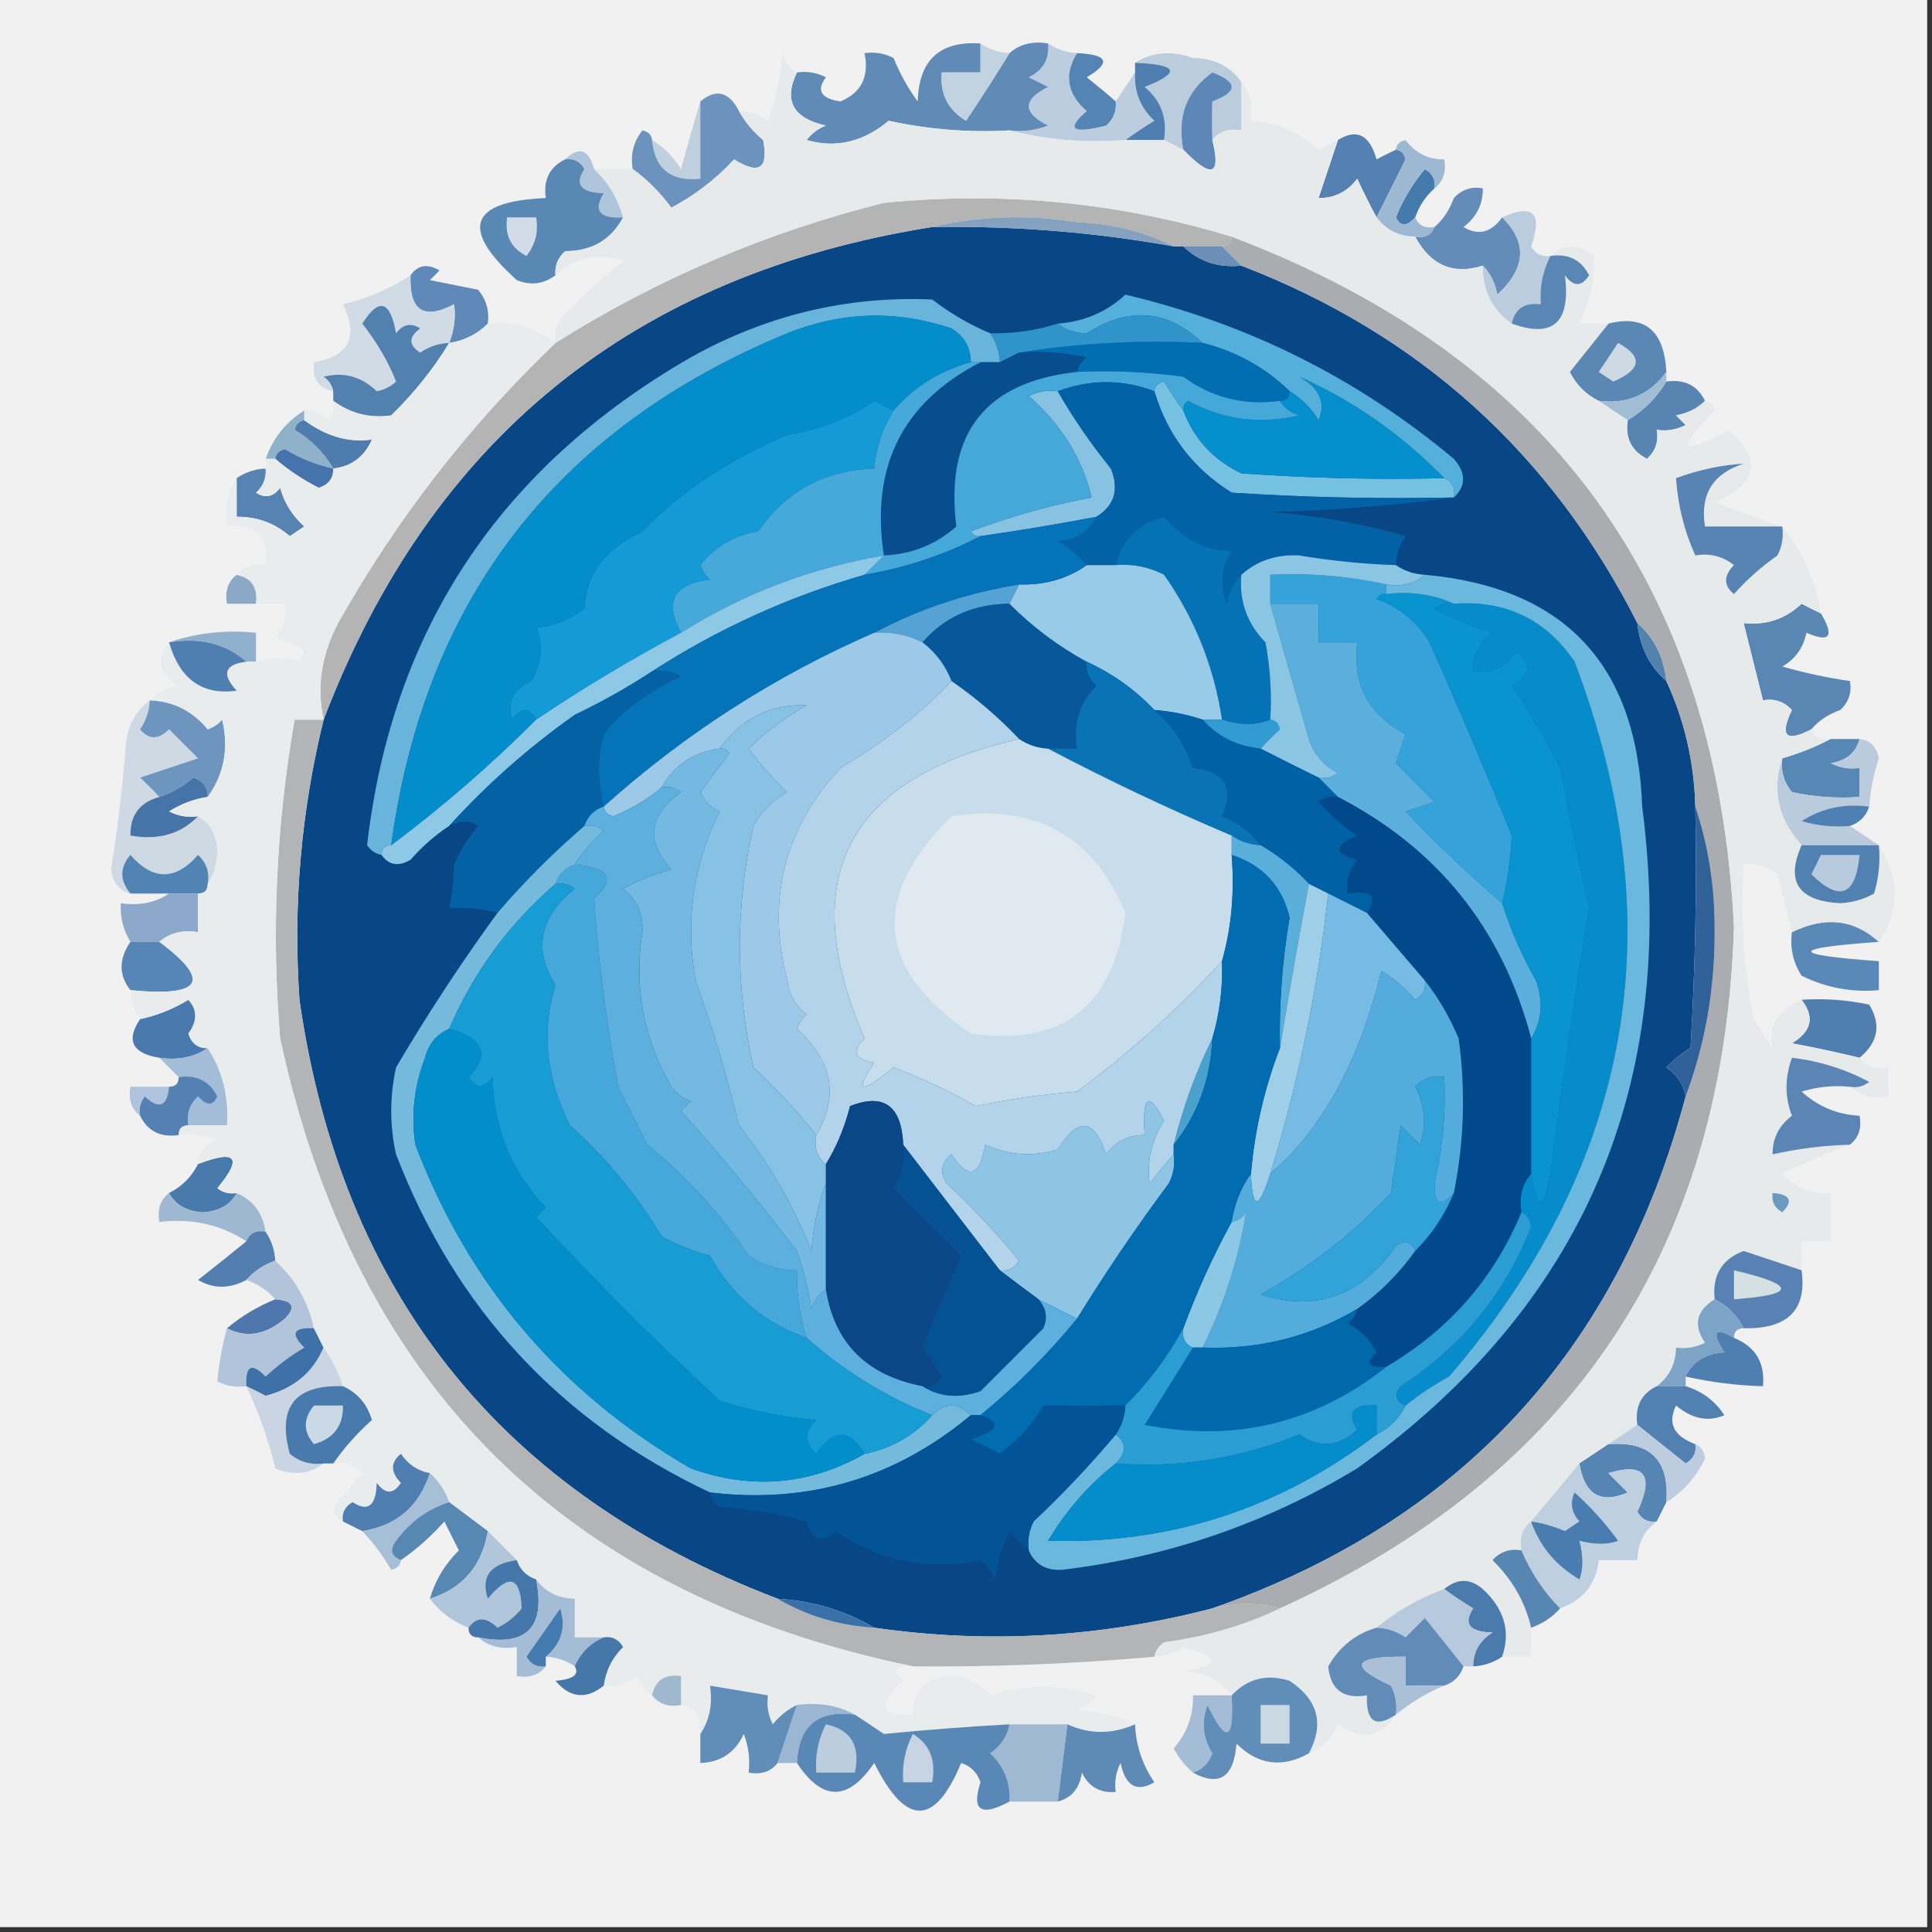 <svg xmlns="http://www.w3.org/2000/svg" xmlns:xlink="http://www.w3.org/1999/xlink" width="200px" height="200px" style="shape-rendering:geometricPrecision; text-rendering:geometricPrecision; image-rendering:optimizeQuality; fill-rule:evenodd; clip-rule:evenodd"><rect width="100%" height="100%" fill="#333333" stroke="none"/><g><path style="opacity:1" fill="#f1f1f1" d="M -0.5,-0.5 C 66.167,-0.5 132.833,-0.5 199.5,-0.5C 199.5,66.167 199.5,132.833 199.5,199.5C 132.833,199.5 66.167,199.5 -0.5,199.5C -0.5,132.833 -0.5,66.167 -0.5,-0.5 Z"></path></g><g><path style="opacity:1" fill="#bbcddc" d="M 117.5,6.5 C 119.288,5.378 121.288,5.211 123.5,6C 125.744,6.05 127.411,6.883 128.5,8.5C 128.5,10.167 128.5,11.833 128.5,13.5C 127.209,13.263 126.209,13.596 125.5,14.5C 125.458,13.188 125.458,11.854 125.5,10.5C 128.167,9.5 128.167,8.5 125.5,7.5C 122.828,9.425 121.828,12.092 122.5,15.5C 121.833,15.167 121.167,14.833 120.5,14.5C 120.859,12.234 120.192,10.401 118.5,9C 122.304,7.506 121.971,6.672 117.5,6.5 Z"></path></g><g><path style="opacity:1" fill="#bdcde0" d="M 108.5,4.5 C 109.391,5.11 110.391,5.443 111.5,5.5C 110.12,7.719 110.454,9.719 112.5,11.5C 110.307,13.382 110.973,13.882 114.5,13C 115.252,12.329 115.586,11.496 115.5,10.5C 116.167,9.5 116.833,8.5 117.5,7.5C 117.383,9.483 118.05,11.15 119.5,12.5C 118.398,13.176 117.398,13.842 116.5,14.5C 112.298,14.817 108.298,14.483 104.5,13.5C 105.873,13.657 107.207,13.49 108.5,13C 105.833,11.667 105.833,10.333 108.5,9C 107.833,8.667 107.167,8.333 106.5,8C 107.973,7.29 108.64,6.124 108.5,4.5 Z"></path></g><g><path style="opacity:1" fill="#608bb7" d="M 101.5,4.5 C 101.5,5.5 101.5,6.5 101.5,7.5C 100.167,7.5 98.833,7.5 97.5,7.5C 97.284,9.681 98.117,11.347 100,12.5C 101.589,10.131 103.089,7.798 104.5,5.5C 105.568,4.566 106.901,4.232 108.5,4.5C 108.64,6.124 107.973,7.29 106.5,8C 107.167,8.333 107.833,8.667 108.5,9C 105.833,10.333 105.833,11.667 108.5,13C 107.207,13.49 105.873,13.657 104.5,13.5C 100.278,13.737 96.111,13.404 92,12.5C 89.38,14.699 86.546,15.366 83.5,14.5C 84.025,13.808 84.692,13.308 85.5,13C 82.095,12.247 81.095,10.414 82.5,7.5C 83.552,7.351 84.552,7.517 85.5,8C 84.476,9.367 84.976,10.2 87,10.5C 89.157,9.615 89.99,7.948 89.5,5.5C 90.552,5.351 91.552,5.517 92.5,6C 93.147,7.609 93.98,9.11 95,10.5C 95.117,6.215 97.283,4.215 101.5,4.5 Z"></path></g><g><path style="opacity:1" fill="#c1d3e1" d="M 101.5,4.5 C 102.391,5.11 103.391,5.443 104.5,5.5C 103.089,7.798 101.589,10.131 100,12.5C 98.117,11.347 97.284,9.681 97.5,7.5C 98.833,7.5 100.167,7.5 101.5,7.5C 101.5,6.5 101.5,5.5 101.5,4.5 Z"></path></g><g><path style="opacity:1" fill="#5384b3" d="M 111.5,5.5 C 114.718,5.651 115.051,6.484 112.5,8C 113.571,8.852 114.571,9.685 115.5,10.5C 115.586,11.496 115.252,12.329 114.5,13C 110.973,13.882 110.307,13.382 112.5,11.5C 110.454,9.719 110.12,7.719 111.5,5.5 Z"></path></g><g><path style="opacity:1" fill="#4e7fb0" d="M 117.5,6.5 C 121.971,6.672 122.304,7.506 118.5,9C 120.192,10.401 120.859,12.234 120.5,14.5C 119.167,14.5 117.833,14.5 116.5,14.5C 117.398,13.842 118.398,13.176 119.5,12.5C 118.05,11.15 117.383,9.483 117.5,7.5C 117.5,7.167 117.5,6.833 117.5,6.5 Z"></path></g><g><path style="opacity:1" fill="#5c87b6" d="M 125.5,14.5 C 126.421,18.189 125.421,18.522 122.5,15.5C 121.828,12.092 122.828,9.425 125.5,7.5C 128.167,8.5 128.167,9.5 125.5,10.5C 125.458,11.854 125.458,13.188 125.5,14.5 Z"></path></g><g><path style="opacity:1" fill="#afc5db" d="M 58.5,16.5 C 59.947,15.115 60.947,15.448 61.5,17.5C 62.953,18.849 63.953,20.515 64.5,22.5C 62.058,22.646 61.391,21.813 62.5,20C 60.117,19.935 59.45,19.102 60.5,17.5C 60.043,16.703 59.376,16.369 58.5,16.5 Z"></path></g><g><path style="opacity:1" fill="#c0d0df" d="M 72.5,10.5 C 72.5,13.167 72.5,15.833 72.5,18.5C 69.454,18.817 67.787,17.484 67.5,14.5C 68.712,15.23 69.712,16.23 70.5,17.5C 71.168,15.031 71.835,12.698 72.5,10.5 Z"></path></g><g><path style="opacity:1" fill="#6b93bd" d="M 76.5,11.5 C 77.122,12.627 77.955,13.627 79,14.5C 79.577,17.46 78.577,18.126 76,16.5C 74.135,18.521 71.968,20.187 69.5,21.5C 68.333,19.921 67,18.587 65.5,17.5C 65.238,16.022 65.571,14.689 66.5,13.5C 67.107,13.624 67.44,13.957 67.5,14.5C 67.787,17.484 69.454,18.817 72.5,18.5C 72.5,15.833 72.5,13.167 72.5,10.5C 74.128,9.147 75.462,9.481 76.5,11.5 Z"></path></g><g><path style="opacity:1" fill="#5480b2" d="M 144.5,15.5 C 145.043,15.56 145.376,15.893 145.5,16.5C 144.487,18.527 143.487,20.527 142.5,22.5C 141.839,21.282 141.172,19.949 140.5,18.5C 139.476,19.853 138.143,20.52 136.5,20.5C 137.167,18.5 137.833,16.5 138.5,14.5C 140.449,13.275 141.782,13.942 142.5,16.5C 143.183,16.137 143.85,15.804 144.5,15.5 Z"></path></g><g><path style="opacity:1" fill="#457aad" d="M 148.5,19.5 C 147.599,20.291 146.932,21.291 146.5,22.5C 145.637,23.463 144.97,23.463 144.5,22.5C 145.248,20.668 146.248,19.001 147.5,17.5C 148.298,17.957 148.631,18.624 148.5,19.5 Z"></path></g><g><path style="opacity:1" fill="#638db8" d="M 155.5,22.5 C 158.139,25.107 157.972,27.774 155,30.5C 154.768,29.262 154.268,28.262 153.5,27.5C 150.427,28.467 148.093,27.467 146.5,24.5C 147.492,24.672 148.158,24.338 148.5,23.5C 149.391,22.739 150.058,21.739 150.5,20.5C 151.325,19.614 152.325,19.281 153.5,19.5C 153.52,21.143 152.853,22.476 151.5,23.5C 153.031,24.421 154.365,24.088 155.5,22.5 Z"></path></g><g><path style="opacity:1" fill="#9cb8d2" d="M 144.5,15.5 C 144.56,14.957 144.893,14.624 145.5,14.5C 146.524,15.853 147.857,16.52 149.5,16.5C 149.737,17.791 149.404,18.791 148.5,19.5C 148.631,18.624 148.298,17.957 147.5,17.5C 146.248,19.001 145.248,20.668 144.5,22.5C 144.97,23.463 145.637,23.463 146.5,22.5C 146.842,23.338 147.508,23.672 148.5,23.5C 148.158,24.338 147.492,24.672 146.5,24.5C 144.801,24.473 143.467,23.806 142.5,22.5C 143.487,20.527 144.487,18.527 145.5,16.5C 145.376,15.893 145.043,15.56 144.5,15.5 Z"></path></g><g><path style="opacity:1" fill="#5a88b5" d="M 58.5,16.5 C 59.376,16.369 60.043,16.703 60.5,17.5C 59.45,19.102 60.117,19.935 62.5,20C 61.391,21.813 62.058,22.646 64.5,22.5C 63.264,24.828 61.264,25.994 58.5,26C 57.748,26.671 57.414,27.504 57.5,28.5C 56.262,29.412 54.928,29.579 53.5,29C 47.58,23.676 48.58,20.843 56.5,20.5C 56.229,18.62 56.896,17.287 58.5,16.5 Z"></path></g><g><path style="opacity:1" fill="#d2dbe8" d="M 52.5,22.5 C 53.5,22.5 54.5,22.5 55.5,22.5C 55.762,23.978 55.429,25.311 54.5,26.5C 52.889,25.68 52.222,24.346 52.5,22.5 Z"></path></g><g><path style="opacity:1" fill="#baccde" d="M 155.5,22.5 C 158.719,21.052 159.719,22.052 158.5,25.5C 158.957,26.297 159.624,26.631 160.5,26.5C 159.699,28.042 159.366,29.709 159.5,31.5C 157.821,31.285 156.821,31.952 156.5,33.5C 154.455,32.077 153.455,30.077 153.5,27.5C 154.268,28.262 154.768,29.262 155,30.5C 157.972,27.774 158.139,25.107 155.5,22.5 Z"></path></g><g><path style="opacity:1" fill="#5f89b8" d="M 50.5,33.5 C 49.395,34.6 48.062,35.267 46.5,35.5C 47.028,34.153 47.195,32.819 47,31.5C 43.85,33.161 42.35,32.161 42.5,28.5C 43.251,27.427 44.251,27.26 45.5,28C 45.167,28.333 44.833,28.667 44.5,29C 46.167,29.333 47.833,29.667 49.5,30C 50.337,31.011 50.67,32.178 50.5,33.5 Z"></path></g><g><path style="opacity:1" fill="#d1dbe6" d="M 42.5,28.5 C 42.35,32.161 43.85,33.161 47,31.5C 47.195,32.819 47.028,34.153 46.5,35.5C 45.417,35.539 44.417,35.873 43.5,36.5C 42.289,35.726 42.289,34.893 43.5,34C 42.551,33.383 41.718,33.549 41,34.5C 40.398,31.095 39.231,30.761 37.5,33.5C 39.05,35.485 40.217,37.485 41,39.5C 40.439,40.022 39.772,40.355 39,40.5C 37.418,38.971 35.585,38.471 33.5,39C 34.056,39.383 34.389,39.883 34.5,40.5C 32.952,40.179 32.285,39.179 32.5,37.5C 36.139,36.888 37.139,34.888 35.5,31.5C 38.099,30.865 40.432,29.865 42.5,28.5 Z"></path></g><g><path style="opacity:1" fill="#5281b0" d="M 46.5,35.5 C 44.868,38.188 42.868,40.688 40.5,43C 38.311,43.322 36.311,42.822 34.5,41.5C 34.5,41.167 34.5,40.833 34.5,40.5C 34.389,39.883 34.056,39.383 33.5,39C 35.585,38.471 37.418,38.971 39,40.5C 39.772,40.355 40.439,40.022 41,39.5C 40.217,37.485 39.05,35.485 37.5,33.5C 39.231,30.761 40.398,31.095 41,34.5C 41.718,33.549 42.551,33.383 43.5,34C 42.289,34.893 42.289,35.726 43.5,36.5C 44.417,35.873 45.417,35.539 46.5,35.5 Z"></path></g><g><path style="opacity:1" fill="#094686" d="M 96.5,23.5 C 104.906,23.362 113.24,24.029 121.5,25.5C 121.833,25.5 122.167,25.5 122.5,25.5C 124.102,27.074 126.102,27.741 128.5,27.5C 146.908,34.575 160.575,46.908 169.5,64.5C 169.755,66.967 170.755,68.967 172.5,70.5C 174.38,74.558 175.38,78.892 175.5,83.5C 175.666,91.84 175.5,100.173 175,108.5C 174.075,109.047 173.242,109.713 172.5,110.5C 173.612,111.265 174.279,112.265 174.5,113.5C 167.501,139.831 151.168,157.497 125.5,166.5C 113.851,169.525 102.184,170.192 90.5,168.5C 87.495,166.723 84.162,165.723 80.5,165.5C 51.858,154.558 35.358,133.892 31,103.5C 30.326,93.704 31.159,84.038 33.5,74.5C 44.605,45.406 65.605,28.406 96.5,23.5 Z"></path></g><g><path style="opacity:1" fill="#54b0da" d="M 150.5,51.5 C 150.672,50.508 150.338,49.842 149.5,49.5C 145.072,44.972 140.072,41.472 134.5,39C 136.616,40.171 137.282,41.671 136.5,43.5C 135.712,42.23 134.712,41.23 133.5,40.5C 130.993,38.056 127.993,36.389 124.5,35.5C 120.853,32.045 116.853,31.712 112.5,34.5C 111.274,34.48 110.274,34.147 109.5,33.5C 112.239,33.293 114.573,32.293 116.5,30.5C 129.207,33.508 140.54,39.174 150.5,47.5C 151.782,48.958 151.782,50.292 150.5,51.5 Z"></path></g><g><path style="opacity:1" fill="#016eb2" d="M 105.5,36.5 C 111.645,35.51 117.978,35.176 124.5,35.5C 127.993,36.389 130.993,38.056 133.5,40.5C 133.5,41.167 133.167,41.5 132.5,41.5C 128.781,41.998 125.447,41.164 122.5,39C 118.848,38.501 115.182,38.335 111.5,38.5C 111.611,37.883 111.944,37.383 112.5,37C 110.19,36.503 107.857,36.337 105.5,36.5 Z"></path></g><g><path style="opacity:1" fill="#2e94ca" d="M 124.5,35.5 C 117.978,35.176 111.645,35.51 105.5,36.5C 104.833,36.833 104.167,37.167 103.5,37.5C 103.443,36.391 103.11,35.391 102.5,34.5C 104.903,34.552 107.236,34.219 109.5,33.5C 110.274,34.147 111.274,34.48 112.5,34.5C 116.853,31.712 120.853,32.045 124.5,35.5 Z"></path></g><g><path style="opacity:1" fill="#68b4da" d="M 102.5,34.5 C 103.11,35.391 103.443,36.391 103.5,37.5C 102.833,37.5 102.167,37.5 101.5,37.5C 101.167,37.5 100.833,37.5 100.5,37.5C 100.489,35.983 99.823,34.816 98.5,34C 92.804,32.084 87.137,32.251 81.5,34.5C 57.631,44.359 43.964,62.026 40.5,87.5C 39.833,87.5 39.5,87.833 39.5,88.5C 38.883,88.389 38.383,88.056 38,87.5C 40.572,65.21 51.738,48.377 71.5,37C 79.332,32.624 87.666,30.625 96.5,31C 98.364,32.431 100.364,33.597 102.5,34.5 Z"></path></g><g><path style="opacity:1" fill="#5b87b5" d="M 172.5,38.5 C 170.787,40.85 168.453,41.85 165.5,41.5C 164.188,40.855 163.188,39.855 162.5,38.5C 163.857,36.814 165.19,35.148 166.5,33.5C 170.277,32.554 172.277,34.22 172.5,38.5 Z"></path></g><g><path style="opacity:1" fill="#cddae3" d="M 167.5,35.5 C 170.101,36.922 169.934,38.256 167,39.5C 166.5,39.167 166,38.833 165.5,38.5C 166.193,37.482 166.859,36.482 167.5,35.5 Z"></path></g><g><path style="opacity:1" fill="#5884b2" d="M 172.5,39.5 C 174.38,39.229 175.713,39.896 176.5,41.5C 175.737,42.268 174.737,42.768 173.5,43C 173.833,43.333 174.167,43.667 174.5,44C 173.552,44.483 172.552,44.65 171.5,44.5C 171.719,45.675 171.386,46.675 170.5,47.5C 168.889,46.68 168.222,45.346 168.5,43.5C 170.167,42.5 171.5,41.167 172.5,39.5 Z"></path></g><g><path style="opacity:1" fill="#a1bcd5" d="M 172.5,38.5 C 172.5,38.833 172.5,39.167 172.5,39.5C 171.5,41.167 170.167,42.5 168.5,43.5C 167.5,42.833 166.5,42.167 165.5,41.5C 168.453,41.85 170.787,40.85 172.5,38.5 Z"></path></g><g><path style="opacity:1" fill="#149ad4" d="M 92.5,42.5 C 91.37,44.315 90.704,46.315 90.5,48.5C 85.324,48.709 81.324,50.875 78.5,55C 76.045,55.394 74.045,56.56 72.5,58.5C 72.709,59.086 73.043,59.586 73.5,60C 69.75,60.442 68.75,62.276 70.5,65.5C 65.362,68.237 60.362,71.237 55.5,74.5C 54.811,73.226 53.977,73.226 53,74.5C 52.449,72.647 53.115,71.313 55,70.5C 56.11,68.603 56.276,66.77 55.5,65C 57.384,64.784 59.051,64.117 60.5,63C 60.637,59.453 62.637,56.786 66.5,55C 70.344,50.976 75.344,47.643 81.5,45C 84.798,44.513 87.798,43.347 90.5,41.5C 91.183,41.863 91.85,42.196 92.5,42.5 Z"></path></g><g><path style="opacity:1" fill="#4d7cad" d="M 31.5,43.5 C 33.767,45.176 36.1,45.843 38.5,45.5C 37.717,47.288 36.384,48.288 34.5,48.5C 33.521,46.855 32.188,45.521 30.5,44.5C 30.624,43.893 30.957,43.56 31.5,43.5 Z"></path></g><g><path style="opacity:1" fill="#084e8e" d="M 105.5,36.5 C 107.857,36.337 110.19,36.503 112.5,37C 111.944,37.383 111.611,37.883 111.5,38.5C 101.973,39.537 97.806,44.87 99,54.5C 96.874,56.377 94.374,57.377 91.5,57.5C 90.09,48.319 93.424,41.652 101.5,37.5C 102.167,37.5 102.833,37.5 103.5,37.5C 104.167,37.167 104.833,36.833 105.5,36.5 Z"></path></g><g><path style="opacity:1" fill="#76c0e2" d="M 122.5,42.5 C 123.614,45.449 125.614,47.615 128.5,49C 135.492,49.5 142.492,49.666 149.5,49.5C 150.338,49.842 150.672,50.508 150.5,51.5C 142.826,51.666 135.159,51.5 127.5,51C 123.504,48.506 120.837,45.006 119.5,40.5C 119.56,39.957 119.893,39.624 120.5,39.5C 121.176,40.602 121.842,41.602 122.5,42.5 Z"></path></g><g><path style="opacity:1" fill="#8fb1ca" d="M 31.5,42.5 C 31.5,42.833 31.5,43.167 31.5,43.5C 30.957,43.56 30.624,43.893 30.5,44.5C 32.188,45.521 33.521,46.855 34.5,48.5C 32.742,48.123 31.075,47.456 29.5,46.5C 28.893,46.624 28.56,46.957 28.5,47.5C 28.167,47.5 27.833,47.5 27.5,47.5C 28.279,45.323 29.613,43.656 31.5,42.5 Z"></path></g><g><path style="opacity:1" fill="#87c2e3" d="M 109.5,40.5 C 111.087,43.268 112.92,45.935 115,48.5C 115.877,50.674 115.377,52.341 113.5,53.5C 109.523,54.259 105.523,54.925 101.5,55.5C 101.062,55.565 100.728,55.399 100.5,55C 104.59,53.46 108.757,52.293 113,51.5C 112.05,47.468 109.883,43.968 106.5,41C 107.448,40.517 108.448,40.35 109.5,40.5 Z"></path></g><g><path style="opacity:1" fill="#058fcc" d="M 149.5,49.5 C 142.492,49.666 135.492,49.5 128.5,49C 125.614,47.615 123.614,45.449 122.5,42.5C 122.435,42.062 122.601,41.728 123,41.5C 126.595,43.456 130.428,43.956 134.5,43C 133.584,42.722 132.918,42.222 132.5,41.5C 133.167,41.5 133.5,41.167 133.5,40.5C 134.712,41.23 135.712,42.23 136.5,43.5C 137.282,41.671 136.616,40.171 134.5,39C 140.072,41.472 145.072,44.972 149.5,49.5 Z"></path></g><g><path style="opacity:1" fill="#45a8d9" d="M 111.5,38.5 C 115.182,38.335 118.848,38.501 122.5,39C 125.447,41.164 128.781,41.998 132.5,41.5C 132.918,42.222 133.584,42.722 134.5,43C 130.428,43.956 126.595,43.456 123,41.5C 122.601,41.728 122.435,42.062 122.5,42.5C 121.842,41.602 121.176,40.602 120.5,39.5C 119.893,39.624 119.56,39.957 119.5,40.5C 116.201,39.252 112.867,39.252 109.5,40.5C 108.448,40.35 107.448,40.517 106.5,41C 109.883,43.968 112.05,47.468 113,51.5C 108.757,52.293 104.59,53.46 100.5,55C 100.728,55.399 101.062,55.565 101.5,55.5C 97.787,57.435 93.787,58.768 89.5,59.5C 90.167,58.833 90.833,58.167 91.5,57.5C 94.374,57.377 96.874,56.377 99,54.5C 97.806,44.87 101.973,39.537 111.5,38.5 Z"></path></g><g><path style="opacity:1" fill="#4673ab" d="M 34.5,48.5 C 34.53,49.497 34.03,50.164 33,50.5C 31.334,49.652 29.834,48.652 28.5,47.5C 28.56,46.957 28.893,46.624 29.5,46.5C 31.075,47.456 32.742,48.123 34.5,48.5 Z"></path></g><g><path style="opacity:1" fill="#5683b2" d="M 27.5,48.5 C 27.586,49.496 27.252,50.329 26.5,51C 27.449,51.617 28.282,51.451 29,50.5C 29.44,52.076 30.273,53.41 31.5,54.5C 31,54.833 30.5,55.167 30,55.5C 28.433,54.144 26.6,53.477 24.5,53.5C 24.5,52.167 24.5,50.833 24.5,49.5C 25.391,48.89 26.391,48.557 27.5,48.5 Z"></path></g><g><path style="opacity:1" fill="#0262a5" d="M 119.5,40.5 C 120.837,45.006 123.504,48.506 127.5,51C 135.159,51.5 142.826,51.666 150.5,51.5C 144.347,52.328 138.013,52.828 131.5,53C 136.262,53.345 140.929,54.178 145.5,55.5C 144.873,56.417 144.539,57.417 144.5,58.5C 141.15,58.386 137.817,58.053 134.5,57.5C 132.159,57.363 130.159,58.03 128.5,59.5C 127.732,60.263 127.232,61.263 127,62.5C 126.257,60.559 126.424,58.726 127.5,57C 124.912,57.043 122.579,55.877 120.5,53.5C 117.811,54.189 116.144,55.856 115.5,58.5C 114.5,58.5 113.5,58.5 112.5,58.5C 111.691,57.531 110.691,56.698 109.5,56C 111.437,55.878 112.77,55.045 113.5,53.5C 115.377,52.341 115.877,50.674 115,48.5C 112.92,45.935 111.087,43.268 109.5,40.5C 112.867,39.252 116.201,39.252 119.5,40.5 Z"></path></g><g><path style="opacity:1" fill="#b4b4b5" d="M 127.5,24.5 C 127.5,25.167 127.167,25.5 126.5,25.5C 125.167,25.5 123.833,25.5 122.5,25.5C 122.167,25.5 121.833,25.5 121.5,25.5C 118.466,23.982 115.133,23.149 111.5,23C 106.316,22.184 101.316,22.35 96.5,23.5C 65.605,28.406 44.605,45.406 33.5,74.5C 32.765,71.129 33.265,67.795 35,64.5C 41.055,53.728 48.555,44.062 57.5,35.5C 68.039,28.868 79.373,24.035 91.5,21C 103.798,19.776 115.798,20.943 127.5,24.5 Z"></path></g><g><path style="opacity:1" fill="#0472b5" d="M 128.5,59.5 C 128.264,62.226 129.097,64.559 131,66.5C 131.497,69.146 131.664,71.813 131.5,74.5C 130.065,75.097 128.398,75.097 126.5,74.5C 125.671,69.01 123.671,64.01 120.5,59.5C 118.929,58.691 117.262,58.357 115.5,58.5C 116.144,55.856 117.811,54.189 120.5,53.5C 122.579,55.877 124.912,57.043 127.5,57C 126.424,58.726 126.257,60.559 127,62.5C 127.232,61.263 127.732,60.263 128.5,59.5 Z"></path></g><g><path style="opacity:1" fill="#038dcb" d="M 100.5,37.5 C 97.296,38.383 94.629,40.05 92.5,42.5C 91.85,42.196 91.183,41.863 90.5,41.5C 87.798,43.347 84.798,44.513 81.5,45C 75.344,47.643 70.344,50.976 66.5,55C 62.637,56.786 60.637,59.453 60.5,63C 59.051,64.117 57.384,64.784 55.5,65C 56.276,66.77 56.11,68.603 55,70.5C 53.115,71.313 52.449,72.647 53,74.5C 53.977,73.226 54.811,73.226 55.5,74.5C 50.776,79.229 45.776,83.563 40.5,87.5C 43.964,62.026 57.631,44.359 81.5,34.5C 87.137,32.251 92.804,32.084 98.5,34C 99.823,34.816 100.489,35.983 100.5,37.5 Z"></path></g><g><path style="opacity:1" fill="#8ba9c7" d="M 24.5,59.5 C 26.048,59.821 26.715,60.821 26.5,62.5C 25.5,62.5 24.5,62.5 23.5,62.5C 23.263,61.209 23.596,60.209 24.5,59.5 Z"></path></g><g><path style="opacity:1" fill="#47a8da" d="M 100.5,37.5 C 100.833,37.5 101.167,37.5 101.5,37.5C 93.424,41.652 90.09,48.319 91.5,57.5C 83.95,58.777 76.95,61.444 70.5,65.5C 68.75,62.276 69.75,60.442 73.5,60C 73.043,59.586 72.709,59.086 72.5,58.5C 74.045,56.56 76.045,55.394 78.5,55C 81.324,50.875 85.324,48.709 90.5,48.5C 90.704,46.315 91.37,44.315 92.5,42.5C 94.629,40.05 97.296,38.383 100.5,37.5 Z"></path></g><g><path style="opacity:1" fill="#54a3d4" d="M 105.5,60.5 C 105.167,61.167 104.833,61.833 104.5,62.5C 100.764,62.541 97.764,63.874 95.5,66.5C 93.958,65.699 92.291,65.366 90.5,65.5C 95.134,63.031 100.134,61.364 105.5,60.5 Z"></path></g><g><path style="opacity:1" fill="#07589a" d="M 104.5,62.5 C 106.902,64.909 109.569,66.909 112.5,68.5C 112.414,69.496 112.748,70.329 113.5,71C 111.75,72.754 111.083,74.921 111.5,77.5C 110.5,77.5 109.5,77.5 108.5,77.5C 107.391,77.443 106.391,77.11 105.5,76.5C 103.393,74.273 101.06,72.273 98.5,70.5C 97.853,68.859 96.853,67.526 95.5,66.5C 97.764,63.874 100.764,62.541 104.5,62.5 Z"></path></g><g><path style="opacity:1" fill="#91b0ce" d="M 17.5,66.5 C 20.287,65.523 23.287,65.19 26.5,65.5C 26.5,66.5 26.5,67.5 26.5,68.5C 26.167,68.5 25.833,68.5 25.5,68.5C 23.365,66.631 20.698,65.964 17.5,66.5 Z"></path></g><g><path style="opacity:1" fill="#98cbe8" d="M 112.5,58.5 C 113.5,58.5 114.5,58.5 115.5,58.5C 117.262,58.357 118.929,58.691 120.5,59.5C 123.671,64.01 125.671,69.01 126.5,74.5C 125.833,74.5 125.167,74.5 124.5,74.5C 122.883,73.962 121.216,73.629 119.5,73.5C 117.504,71.391 115.171,69.724 112.5,68.5C 109.569,66.909 106.902,64.909 104.5,62.5C 104.833,61.833 105.167,61.167 105.5,60.5C 108.152,60.59 110.485,59.924 112.5,58.5 Z"></path></g><g><path style="opacity:1" fill="#8dc8e6" d="M 91.5,57.5 C 90.833,58.167 90.167,58.833 89.5,59.5C 81.633,61.769 74.299,65.102 67.5,69.5C 64.996,71.144 62.329,72.644 59.5,74C 54.718,77.38 50.385,81.214 46.5,85.5C 45.038,86.458 43.705,87.624 42.5,89C 41.251,89.74 40.251,89.573 39.5,88.5C 39.5,87.833 39.833,87.5 40.5,87.5C 45.776,83.563 50.776,79.229 55.5,74.5C 60.362,71.237 65.362,68.237 70.5,65.5C 76.95,61.444 83.95,58.777 91.5,57.5 Z"></path></g><g><path style="opacity:1" fill="#35a3d9" d="M 143.5,60.5 C 143.5,60.833 143.5,61.167 143.5,61.5C 143.062,61.435 142.728,61.601 142.5,62C 144.847,62.846 146.68,64.346 148,66.5C 150.931,73.126 153.764,79.792 156.5,86.5C 156.381,88.926 156.047,91.26 155.5,93.5C 152.083,90.587 148.749,87.42 145.5,84C 146.5,83.667 147.5,83.333 148.5,83C 147.167,81.667 145.833,80.333 144.5,79C 144.833,78 145.167,77 145.5,76C 141.661,73.987 139.994,70.82 140.5,66.5C 139.167,66.5 137.833,66.5 136.5,66.5C 136.5,65.167 136.5,63.833 136.5,62.5C 134.833,62.5 133.167,62.5 131.5,62.5C 131.5,61.5 131.5,60.5 131.5,59.5C 135.566,59.307 139.566,59.64 143.5,60.5 Z"></path></g><g><path style="opacity:1" fill="#068cca" d="M 150.5,62.5 C 155.866,62.116 160.032,64.116 163,68.5C 173.348,95.77 169.014,120.437 150,142.5C 148.385,143.386 146.885,144.386 145.5,145.5C 144.475,145.103 144.308,144.437 145,143.5C 151.278,139.439 155.778,133.939 158.5,127C 158.43,126.235 158.097,125.735 157.5,125.5C 157.232,123.901 157.566,122.568 158.5,121.5C 159.117,125.422 159.784,125.422 160.5,121.5C 161.67,112.291 163.003,103.125 164.5,94C 163.436,89.18 162.436,84.347 161.5,79.5C 160.026,76.532 158.359,73.699 156.5,71C 158.512,69.848 158.678,68.682 157,67.5C 155.89,69.037 154.39,69.704 152.5,69.5C 152.48,67.857 153.147,66.524 154.5,65.5C 152.376,64.851 150.376,64.017 148.5,63C 149.094,62.536 149.761,62.369 150.5,62.5 Z"></path></g><g><path style="opacity:1" fill="#5bafdd" d="M 131.5,62.5 C 133.167,62.5 134.833,62.5 136.5,62.5C 136.5,63.833 136.5,65.167 136.5,66.5C 137.833,66.5 139.167,66.5 140.5,66.5C 139.994,70.82 141.661,73.987 145.5,76C 145.167,77 144.833,78 144.5,79C 145.833,80.333 147.167,81.667 148.5,83C 147.5,83.333 146.5,83.667 145.5,84C 148.749,87.42 152.083,90.587 155.5,93.5C 156.38,96.262 157.546,98.929 159,101.5C 159.789,103.712 159.622,105.712 158.5,107.5C 155.525,96.194 148.858,87.861 138.5,82.5C 137.833,81.833 137.167,81.167 136.5,80.5C 137.239,80.631 137.906,80.464 138.5,80C 137.01,79.254 136.01,78.088 135.5,76.5C 134.141,71.799 132.808,67.132 131.5,62.5 Z"></path></g><g><path style="opacity:1" fill="#5482ae" d="M 169.5,64.5 C 171.245,66.033 172.245,68.033 172.5,70.5C 170.755,68.967 169.755,66.967 169.5,64.5 Z"></path></g><g><path style="opacity:1" fill="#5a86b4" d="M 188.5,63.5 C 189.927,65.9 189.427,66.567 187,65.5C 186.682,67.061 185.849,68.228 184.5,69C 186.813,69.662 189.146,70.162 191.5,70.5C 191.719,71.675 191.386,72.675 190.5,73.5C 189.261,73.942 188.261,74.609 187.5,75.5C 184.869,76.869 184.202,76.202 185.5,73.5C 184.675,72.614 183.675,72.281 182.5,72.5C 181.833,69.833 181.167,67.167 180.5,64.5C 182.827,64.753 184.827,64.086 186.5,62.5C 187.183,62.863 187.85,63.196 188.5,63.5 Z"></path></g><g><path style="opacity:1" fill="#0473b7" d="M 113.5,53.5 C 112.77,55.045 111.437,55.878 109.5,56C 110.691,56.698 111.691,57.531 112.5,58.5C 110.485,59.924 108.152,60.59 105.5,60.5C 100.134,61.364 95.134,63.031 90.5,65.5C 80.209,69.981 70.876,75.981 62.5,83.5C 61.834,80.829 61.834,78.329 62.5,76C 64.228,73.709 66.895,71.709 70.5,70C 69.552,69.517 68.552,69.35 67.5,69.5C 74.299,65.102 81.633,61.769 89.5,59.5C 93.787,58.768 97.787,57.435 101.5,55.5C 105.523,54.925 109.523,54.259 113.5,53.5 Z"></path></g><g><path style="opacity:1" fill="#0a94cf" d="M 143.5,61.5 C 146.059,61.198 148.393,61.532 150.5,62.5C 149.761,62.369 149.094,62.536 148.5,63C 150.376,64.017 152.376,64.851 154.5,65.5C 153.147,66.524 152.48,67.857 152.5,69.5C 154.39,69.704 155.89,69.037 157,67.5C 158.678,68.682 158.512,69.848 156.5,71C 158.359,73.699 160.026,76.532 161.5,79.5C 162.436,84.347 163.436,89.18 164.5,94C 163.003,103.125 161.67,112.291 160.5,121.5C 159.784,125.422 159.117,125.422 158.5,121.5C 158.5,116.833 158.5,112.167 158.5,107.5C 159.622,105.712 159.789,103.712 159,101.5C 157.546,98.929 156.38,96.262 155.5,93.5C 156.047,91.26 156.381,88.926 156.5,86.5C 153.764,79.792 150.931,73.126 148,66.5C 146.68,64.346 144.847,62.846 142.5,62C 142.728,61.601 143.062,61.435 143.5,61.5 Z"></path></g><g><path style="opacity:1" fill="#a9acb0" d="M 127.5,24.5 C 160.469,36.968 177.802,60.801 179.5,96C 178.456,129.255 162.79,152.755 132.5,166.5C 130.374,165.897 128.041,165.897 125.5,166.5C 151.168,157.497 167.501,139.831 174.5,113.5C 176.507,108.151 177.507,102.485 177.5,96.5C 177.541,91.921 176.874,87.588 175.5,83.5C 175.38,78.892 174.38,74.558 172.5,70.5C 172.245,68.033 171.245,66.033 169.5,64.5C 160.575,46.908 146.908,34.575 128.5,27.5C 127.833,26.833 127.167,26.167 126.5,25.5C 127.167,25.5 127.5,25.167 127.5,24.5 Z"></path></g><g><path style="opacity:1" fill="#0a73b6" d="M 112.5,68.5 C 115.171,69.724 117.504,71.391 119.5,73.5C 121.374,75.115 122.708,77.115 123.5,79.5C 126.833,79.837 127.833,81.504 126.5,84.5C 128.184,85.15 129.517,86.15 130.5,87.5C 129.391,87.443 128.391,87.11 127.5,86.5C 120.976,83.737 114.643,80.737 108.5,77.5C 109.5,77.5 110.5,77.5 111.5,77.5C 111.083,74.921 111.75,72.754 113.5,71C 112.748,70.329 112.414,69.496 112.5,68.5 Z"></path></g><g><path style="opacity:1" fill="#329bd1" d="M 124.5,74.5 C 125.167,74.5 125.833,74.5 126.5,74.5C 128.398,75.097 130.065,75.097 131.5,74.5C 132.043,74.56 132.376,74.893 132.5,75.5C 131.757,76.182 131.091,76.849 130.5,77.5C 128.033,77.245 126.033,76.245 124.5,74.5 Z"></path></g><g><path style="opacity:1" fill="#8ac5e4" d="M 144.5,58.5 C 145.391,59.11 146.391,59.443 147.5,59.5C 146.432,60.434 145.099,60.768 143.5,60.5C 139.566,59.64 135.566,59.307 131.5,59.5C 131.5,60.5 131.5,61.5 131.5,62.5C 132.808,67.132 134.141,71.799 135.5,76.5C 136.01,78.088 137.01,79.254 138.5,80C 137.906,80.464 137.239,80.631 136.5,80.5C 134.426,79.486 132.426,78.486 130.5,77.5C 131.091,76.849 131.757,76.182 132.5,75.5C 132.376,74.893 132.043,74.56 131.5,74.5C 131.664,71.813 131.497,69.146 131,66.5C 129.097,64.559 128.264,62.226 128.5,59.5C 130.159,58.03 132.159,57.363 134.5,57.5C 137.817,58.053 141.15,58.386 144.5,58.5 Z"></path></g><g><path style="opacity:1" fill="#ced9e4" d="M 15.5,72.5 C 15.461,73.583 15.127,74.583 14.5,75.5C 15.391,76.59 16.391,76.59 17.5,75.5C 18.5,76.5 19.5,77.5 20.5,78.5C 18.5,79.167 16.5,79.833 14.5,80.5C 15.243,81.182 15.909,81.849 16.5,82.5C 14.468,83.048 13.468,84.381 13.5,86.5C 16.388,87.01 18.721,86.344 20.5,84.5C 21.725,85.152 22.392,86.319 22.5,88C 22.486,89.385 22.152,90.551 21.5,91.5C 21.719,90.325 21.386,89.325 20.5,88.5C 18.167,91.167 15.833,91.167 13.5,88.5C 12.374,89.808 12.374,91.142 13.5,92.5C 12.351,92.209 11.684,91.376 11.5,90C 12.165,85.856 12.665,81.689 13,77.5C 13.1,75.347 13.933,73.681 15.5,72.5 Z"></path></g><g><path style="opacity:1" fill="#6d95be" d="M 15.5,72.5 C 17.929,72.585 19.929,73.585 21.5,75.5C 22.086,75.291 22.586,74.957 23,74.5C 23.703,77.482 23.203,80.149 21.5,82.5C 21.53,81.503 21.03,80.836 20,80.5C 18.923,81.43 17.756,82.096 16.5,82.5C 15.909,81.849 15.243,81.182 14.5,80.5C 16.5,79.833 18.5,79.167 20.5,78.5C 19.5,77.5 18.5,76.5 17.5,75.5C 16.391,76.59 15.391,76.59 14.5,75.5C 15.127,74.583 15.461,73.583 15.5,72.5 Z"></path></g><g><path style="opacity:1" fill="#0161a5" d="M 119.5,73.5 C 121.216,73.629 122.883,73.962 124.5,74.5C 126.033,76.245 128.033,77.245 130.5,77.5C 132.426,78.486 134.426,79.486 136.5,80.5C 137.167,81.167 137.833,81.833 138.5,82.5C 137.761,82.369 137.094,82.536 136.5,83C 137.685,84.353 139.019,85.52 140.5,86.5C 138.009,87.541 138.009,88.374 140.5,89C 139.663,90.011 139.33,91.178 139.5,92.5C 141.993,92.131 142.66,92.797 141.5,94.5C 140.167,93.833 138.833,93.167 137.5,92.5C 136.833,92.167 136.167,91.833 135.5,91.5C 134.055,89.937 132.389,88.604 130.5,87.5C 129.517,86.15 128.184,85.15 126.5,84.5C 127.833,81.504 126.833,79.837 123.5,79.5C 122.708,77.115 121.374,75.115 119.5,73.5 Z"></path></g><g><path style="opacity:1" fill="#0361a4" d="M 67.5,69.5 C 68.552,69.35 69.552,69.517 70.5,70C 66.895,71.709 64.228,73.709 62.5,76C 61.834,78.329 61.834,80.829 62.5,83.5C 61.5,83.833 60.833,84.5 60.5,85.5C 57.281,88.263 54.281,91.263 51.5,94.5C 50.047,94.071 48.381,93.904 46.5,94C 46.799,92.68 46.966,91.18 47,89.5C 47.636,88.034 48.469,86.7 49.5,85.5C 48.767,84.913 47.767,84.913 46.5,85.5C 50.385,81.214 54.718,77.38 59.5,74C 62.329,72.644 64.996,71.144 67.5,69.5 Z"></path></g><g><path style="opacity:1" fill="#5787b5" d="M 189.5,76.5 C 190.5,76.5 191.5,76.5 192.5,76.5C 192.119,77.931 191.119,78.764 189.5,79C 190.448,79.483 191.448,79.65 192.5,79.5C 192.5,80.5 192.5,81.5 192.5,82.5C 190.143,82.663 187.81,82.497 185.5,82C 184.663,80.989 184.33,79.822 184.5,78.5C 186.306,77.976 187.972,77.309 189.5,76.5 Z"></path></g><g><path style="opacity:1" fill="#4674a8" d="M 21.5,82.5 C 20.078,82.709 18.745,83.209 17.5,84C 18.448,84.483 19.448,84.65 20.5,84.5C 18.721,86.344 16.388,87.01 13.5,86.5C 13.468,84.381 14.468,83.048 16.5,82.5C 17.756,82.096 18.923,81.43 20,80.5C 21.03,80.836 21.53,81.503 21.5,82.5 Z"></path></g><g><path style="opacity:1" fill="#bacbdd" d="M 192.5,76.5 C 193.586,76.62 194.253,77.287 194.5,78.5C 193.954,80.135 193.62,81.801 193.5,83.5C 190.927,83.148 188.594,83.648 186.5,85C 188.134,85.493 189.801,85.66 191.5,85.5C 192.5,86.167 193.5,86.833 194.5,87.5C 191.833,87.5 189.167,87.5 186.5,87.5C 184.064,84.77 183.397,81.77 184.5,78.5C 184.33,79.822 184.663,80.989 185.5,82C 187.81,82.497 190.143,82.663 192.5,82.5C 192.5,81.5 192.5,80.5 192.5,79.5C 191.448,79.65 190.448,79.483 189.5,79C 191.119,78.764 192.119,77.931 192.5,76.5 Z"></path></g><g><path style="opacity:1" fill="#9bc9e7" d="M 90.5,65.5 C 92.291,65.366 93.958,65.699 95.5,66.5C 96.853,67.526 97.853,68.859 98.5,70.5C 95.53,73.694 91.696,76.694 87,79.5C 81.169,85.829 79.335,93.162 81.5,101.5C 81.709,102.994 82.376,104.161 83.5,105C 83.043,105.414 82.709,105.914 82.5,106.5C 86.212,109.876 86.879,113.543 84.5,117.5C 82.556,115.077 80.389,112.744 78,110.5C 76.121,102.138 76.121,93.805 78,85.5C 78.833,84 80,82.833 81.5,82C 80.039,80.649 78.706,79.149 77.5,77.5C 79.283,75.768 81.283,74.268 83.5,73C 79.718,72.891 76.718,74.391 74.5,77.5C 71.802,77.845 69.802,79.178 68.5,81.5C 67.027,82.74 65.36,83.74 63.5,84.5C 62.893,84.376 62.56,84.043 62.5,83.5C 70.876,75.981 80.209,69.981 90.5,65.5 Z"></path></g><g><path style="opacity:1" fill="#4f80b3" d="M 193.5,83.5 C 193.167,84.5 192.5,85.167 191.5,85.5C 189.801,85.66 188.134,85.493 186.5,85C 188.594,83.648 190.927,83.148 193.5,83.5 Z"></path></g><g><path style="opacity:1" fill="#5183b4" d="M 21.5,91.5 C 21.5,92.167 21.167,92.5 20.5,92.5C 19.5,92.5 18.5,92.5 17.5,92.5C 16.167,92.5 14.833,92.5 13.5,92.5C 12.374,91.142 12.374,89.808 13.5,88.5C 15.833,91.167 18.167,91.167 20.5,88.5C 21.386,89.325 21.719,90.325 21.5,91.5 Z"></path></g><g><path style="opacity:1" fill="#59afd9" d="M 127.5,86.5 C 128.391,87.11 129.391,87.443 130.5,87.5C 132.389,88.604 134.055,89.937 135.5,91.5C 134.427,97.156 133.427,102.823 132.5,108.5C 132.403,103.97 132.736,99.47 133.5,95C 132.731,91.73 130.731,89.563 127.5,88.5C 127.5,87.833 127.5,87.167 127.5,86.5 Z"></path></g><g><path style="opacity:1" fill="#8ca9cb" d="M 17.5,92.5 C 18.5,92.5 19.5,92.5 20.5,92.5C 20.5,93.833 20.5,95.167 20.5,96.5C 18.901,96.232 17.568,96.566 16.5,97.5C 15.5,97.5 14.5,97.5 13.5,97.5C 12.766,96.292 12.433,94.959 12.5,93.5C 14.415,93.784 16.081,93.451 17.5,92.5 Z"></path></g><g><path style="opacity:1" fill="#87c1e4" d="M 84.5,117.5 C 84.263,118.791 84.596,119.791 85.5,120.5C 85.5,121.167 85.5,121.833 85.5,122.5C 84.686,124.631 84.186,126.964 84,129.5C 82.128,124.797 79.628,120.463 76.5,116.5C 75.277,111.433 73.777,106.433 72,101.5C 70.921,95.349 71.754,89.516 74.5,84C 73.572,83.612 72.905,82.945 72.5,82C 73.506,80.662 74.506,79.329 75.5,78C 75.272,77.601 74.938,77.435 74.5,77.5C 76.718,74.391 79.718,72.891 83.5,73C 81.283,74.268 79.283,75.768 77.5,77.5C 78.706,79.149 80.039,80.649 81.5,82C 80,82.833 78.833,84 78,85.5C 76.121,93.805 76.121,102.138 78,110.5C 80.389,112.744 82.556,115.077 84.5,117.5 Z"></path></g><g><path style="opacity:1" fill="#5a88b7" d="M 194.5,97.5 C 185.167,98.167 185.167,98.833 194.5,99.5C 194.5,100.5 194.5,101.5 194.5,102.5C 191.68,102.752 189.014,102.252 186.5,101C 185.62,99.644 185.286,98.144 185.5,96.5C 188.927,94.823 191.927,95.156 194.5,97.5 Z"></path></g><g><path style="opacity:1" fill="#5785b5" d="M 13.5,97.5 C 14.5,97.5 15.5,97.5 16.5,97.5C 21.936,101.556 20.936,103.223 13.5,102.5C 12.28,100.95 12.28,99.284 13.5,97.5 Z"></path></g><g><path style="opacity:1" fill="#507faf" d="M 186.5,103.5 C 188.857,103.337 191.19,103.503 193.5,104C 194.757,106.076 194.424,107.91 192.5,109.5C 190.199,108.94 187.866,108.44 185.5,108C 187.548,106.774 187.881,105.274 186.5,103.5 Z"></path></g><g><path style="opacity:1" fill="#9fcfe8" d="M 135.5,91.5 C 136.167,91.833 136.833,92.167 137.5,92.5C 136.425,102.299 134.425,111.966 131.5,121.5C 130.305,125.286 129.638,125.286 129.5,121.5C 129.882,117.022 130.882,112.689 132.5,108.5C 133.427,102.823 134.427,97.156 135.5,91.5 Z"></path></g><g><path style="opacity:1" fill="#46a8da" d="M 59.5,89.5 C 63.107,89.825 63.774,90.992 61.5,93C 61.931,99.366 62.764,105.866 64,112.5C 65,114.5 66,116.5 67,118.5C 71.064,121.777 74.564,125.61 77.5,130C 79.025,131.009 80.692,131.509 82.5,131.5C 82.448,133.903 82.781,136.236 83.5,138.5C 79.108,136.944 75.775,134.111 73.5,130C 71.754,129.529 70.087,128.862 68.5,128C 65.93,123.706 62.764,119.873 59,116.5C 56.518,111.582 56.018,106.749 57.5,102C 55.177,98.249 55.844,94.915 59.5,92C 58.906,91.536 58.239,91.369 57.5,91.5C 57.833,90.5 58.5,89.833 59.5,89.5 Z"></path></g><g><path style="opacity:1" fill="#02498b" d="M 138.5,82.5 C 148.858,87.861 155.525,96.194 158.5,107.5C 158.5,112.167 158.5,116.833 158.5,121.5C 157.566,122.568 157.232,123.901 157.5,125.5C 154.666,132.34 149.999,137.674 143.5,141.5C 141.621,141.607 141.288,141.107 142.5,140C 141.833,138.667 140.833,137.667 139.5,137C 140.056,136.617 140.389,136.117 140.5,135.5C 142.806,133.861 144.806,131.861 146.5,129.5C 148.218,127.777 149.551,125.777 150.5,123.5C 151.567,118.218 151.733,112.885 151,107.5C 150.059,105.273 148.892,103.273 147.5,101.5C 145.5,99.167 143.5,96.833 141.5,94.5C 142.66,92.797 141.993,92.131 139.5,92.5C 139.33,91.178 139.663,90.011 140.5,89C 138.009,88.374 138.009,87.541 140.5,86.5C 139.019,85.52 137.685,84.353 136.5,83C 137.094,82.536 137.761,82.369 138.5,82.5 Z"></path></g><g><path style="opacity:1" fill="#e7eaeb" d="M 82.5,7.5 C 81.095,10.414 82.095,12.247 85.5,13C 84.692,13.308 84.025,13.808 83.5,14.5C 86.546,15.366 89.38,14.699 92,12.5C 96.111,13.404 100.278,13.737 104.5,13.5C 108.298,14.483 112.298,14.817 116.5,14.5C 117.833,14.5 119.167,14.5 120.5,14.5C 121.167,14.833 121.833,15.167 122.5,15.5C 125.421,18.522 126.421,18.189 125.5,14.5C 126.209,13.596 127.209,13.263 128.5,13.5C 128.5,11.833 128.5,10.167 128.5,8.5C 129.434,9.568 129.768,10.901 129.5,12.5C 132.168,12.666 134.502,13.666 136.5,15.5C 137.183,15.137 137.85,14.804 138.5,14.5C 137.833,16.5 137.167,18.5 136.5,20.5C 138.143,20.52 139.476,19.853 140.5,18.5C 141.172,19.949 141.839,21.282 142.5,22.5C 143.467,23.806 144.801,24.473 146.5,24.5C 148.093,27.467 150.427,28.467 153.5,27.5C 153.455,30.077 154.455,32.077 156.5,33.5C 160.784,35.053 162.617,33.386 162,28.5C 162.893,29.711 163.726,29.711 164.5,28.5C 163.68,26.889 162.346,26.222 160.5,26.5C 161.884,25.199 163.384,25.199 165,26.5C 165.124,28.936 164.624,31.269 163.5,33.5C 164.5,33.5 165.5,33.5 166.5,33.5C 165.19,35.148 163.857,36.814 162.5,38.5C 163.188,39.855 164.188,40.855 165.5,41.5C 166.5,42.167 167.5,42.833 168.5,43.5C 168.222,45.346 168.889,46.68 170.5,47.5C 171.386,46.675 171.719,45.675 171.5,44.5C 172.552,44.65 173.552,44.483 174.5,44C 174.167,43.667 173.833,43.333 173.5,43C 174.737,42.768 175.737,42.268 176.5,41.5C 177.043,41.56 177.376,41.893 177.5,42.5C 173.398,46.633 173.898,47.299 179,44.5C 182.437,47.604 181.937,50.104 177.5,52C 179.927,52.902 182.26,53.736 184.5,54.5C 186.616,57.073 187.95,60.073 188.5,63.5C 187.85,63.196 187.183,62.863 186.5,62.5C 184.827,64.086 182.827,64.753 180.5,64.5C 181.167,67.167 181.833,69.833 182.5,72.5C 183.675,72.281 184.675,72.614 185.5,73.5C 184.202,76.202 184.869,76.869 187.5,75.5C 187.842,76.338 188.508,76.672 189.5,76.5C 187.972,77.309 186.306,77.976 184.5,78.5C 183.397,81.77 184.064,84.77 186.5,87.5C 184.827,91.268 186.16,93.268 190.5,93.5C 191.772,93.43 192.938,93.097 194,92.5C 194.494,90.866 194.66,89.199 194.5,87.5C 196.707,90.947 196.707,94.28 194.5,97.5C 191.927,95.156 188.927,94.823 185.5,96.5C 185.005,94.518 184.505,92.518 184,90.5C 182.989,89.663 181.822,89.33 180.5,89.5C 180.172,94.875 180.505,100.208 181.5,105.5C 182.167,106.5 182.833,107.5 183.5,108.5C 182.984,106.267 183.984,104.6 186.5,103.5C 187.881,105.274 187.548,106.774 185.5,108C 187.866,108.44 190.199,108.94 192.5,109.5C 193.209,110.404 194.209,110.737 195.5,110.5C 195.5,111.5 195.5,112.5 195.5,113.5C 193.901,113.768 192.568,113.434 191.5,112.5C 192.239,112.631 192.906,112.464 193.5,112C 190.978,110.659 188.311,109.826 185.5,109.5C 184.752,111.584 184.752,113.584 185.5,115.5C 184.147,116.524 183.48,117.857 183.5,119.5C 186.127,118.908 188.794,118.575 191.5,118.5C 189.208,119.34 186.875,120.34 184.5,121.5C 185.85,122.95 187.516,123.617 189.5,123.5C 189.5,125.167 189.5,126.833 189.5,128.5C 188.5,128.5 187.5,128.5 186.5,128.5C 186.5,129.5 186.5,130.5 186.5,131.5C 184.516,130.844 182.516,130.178 180.5,129.5C 178.233,130.362 177.233,132.029 177.5,134.5C 175.59,135.684 175.257,137.184 176.5,139C 175.552,139.483 174.552,139.649 173.5,139.5C 173.473,141.199 172.806,142.533 171.5,143.5C 169.896,144.287 169.229,145.62 169.5,147.5C 168.5,148.167 167.5,148.833 166.5,149.5C 165.5,150.167 164.5,150.833 163.5,151.5C 161.833,153.5 160.167,155.5 158.5,157.5C 157.596,158.209 157.263,159.209 157.5,160.5C 156.325,160.281 155.325,160.614 154.5,161.5C 156.564,163.525 157.898,165.858 158.5,168.5C 158.5,169.5 158.5,170.5 158.5,171.5C 157.5,171.5 156.5,171.5 155.5,171.5C 156.4,168.903 155.733,166.569 153.5,164.5C 152.192,163.374 150.858,163.374 149.5,164.5C 146.898,165.451 144.565,166.784 142.5,168.5C 140.328,169.128 138.662,170.462 137.5,172.5C 137.719,174.915 139.052,175.915 141.5,175.5C 141.402,178.248 142.402,178.914 144.5,177.5C 143.048,179.852 141.048,180.185 138.5,178.5C 137.859,179.993 136.859,180.993 135.5,181.5C 137.113,178.453 136.446,175.953 133.5,174C 131.16,173.252 129.16,173.752 127.5,175.5C 126.319,173.933 124.653,173.099 122.5,173C 126.386,172.421 126.386,171.588 122.5,170.5C 121.583,171.127 120.583,171.461 119.5,171.5C 119.611,170.883 119.944,170.383 120.5,170C 124.795,169.431 128.795,168.264 132.5,166.5C 162.79,152.755 178.456,129.255 179.5,96C 177.802,60.801 160.469,36.968 127.5,24.5C 115.798,20.943 103.798,19.776 91.5,21C 79.373,24.035 68.039,28.868 57.5,35.5C 57.281,34.325 57.614,33.325 58.5,32.5C 60.397,30.524 62.397,28.69 64.5,27C 61.829,26.167 59.496,26.667 57.5,28.5C 57.414,27.504 57.748,26.671 58.5,26C 61.264,25.994 63.264,24.828 64.5,22.5C 63.953,20.515 62.953,18.849 61.5,17.5C 62.833,17.5 64.167,17.5 65.5,17.5C 67,18.587 68.333,19.921 69.5,21.5C 71.968,20.187 74.135,18.521 76,16.5C 78.577,18.126 79.577,17.46 79,14.5C 77.955,13.627 77.122,12.627 76.5,11.5C 77.583,11.539 78.583,11.873 79.5,12.5C 80.314,10.234 80.814,7.9 81,5.5C 81.278,6.416 81.778,7.082 82.5,7.5 Z"></path></g><g><path style="opacity:1" fill="#5181b0" d="M 186.5,87.5 C 189.167,87.5 191.833,87.5 194.5,87.5C 194.66,89.199 194.494,90.866 194,92.5C 192.938,93.097 191.772,93.43 190.5,93.5C 186.16,93.268 184.827,91.268 186.5,87.5 Z"></path></g><g><path style="opacity:1" fill="#b7cade" d="M 188.5,88.5 C 189.833,88.5 191.167,88.5 192.5,88.5C 192.114,92.738 190.448,93.404 187.5,90.5C 187.863,89.817 188.196,89.15 188.5,88.5 Z"></path></g><g><path style="opacity:1" fill="#5784b2" d="M 184.5,54.5 C 184.649,55.552 184.483,56.552 184,57.5C 182.326,58.676 180.826,60.01 179.5,61.5C 178.41,60.609 178.41,59.609 179.5,58.5C 178.311,57.571 176.978,57.238 175.5,57.5C 174.361,54.996 173.694,52.33 173.5,49.5C 175.816,48.64 178.149,48.14 180.5,48C 177.307,49.026 175.974,51.192 176.5,54.5C 179.167,54.5 181.833,54.5 184.5,54.5 Z"></path></g><g><path style="opacity:1" fill="#5986b4" d="M 160.5,26.5 C 162.346,26.222 163.68,26.889 164.5,28.5C 163.726,29.711 162.893,29.711 162,28.5C 162.617,33.386 160.784,35.053 156.5,33.5C 156.821,31.952 157.821,31.285 159.5,31.5C 159.366,29.709 159.699,28.042 160.5,26.5 Z"></path></g><g><path style="opacity:1" fill="#6b8fb8" d="M 122.5,25.5 C 123.833,25.5 125.167,25.5 126.5,25.5C 127.167,26.167 127.833,26.833 128.5,27.5C 126.102,27.741 124.102,27.074 122.5,25.5 Z"></path></g><g><path style="opacity:1" fill="#84a1bf" d="M 96.5,23.5 C 101.316,22.35 106.316,22.184 111.5,23C 115.133,23.149 118.466,23.982 121.5,25.5C 113.24,24.029 104.906,23.362 96.5,23.5 Z"></path></g><g><path style="opacity:1" fill="#4a7aad" d="M 21.5,108.5 C 20.081,109.451 18.415,109.784 16.5,109.5C 13.691,109.042 13.024,107.709 14.5,105.5C 16.258,105.123 17.925,104.456 19.5,103.5C 20.452,104.533 20.452,105.7 19.5,107C 19.836,108.03 20.503,108.53 21.5,108.5 Z"></path></g><g><path style="opacity:1" fill="#c7ddec" d="M 105.5,76.5 C 106.391,77.11 107.391,77.443 108.5,77.5C 114.643,80.737 120.976,83.737 127.5,86.5C 127.5,87.167 127.5,87.833 127.5,88.5C 127.815,92.371 127.482,96.038 126.5,99.5C 121.975,104.445 116.975,108.945 111.5,113C 107.961,113.282 104.461,113.782 101,114.5C 98.274,112.943 95.441,111.61 92.5,110.5C 89.078,113.29 88.411,113.123 90.5,110C 88.431,109.676 88.098,108.842 89.5,107.5C 82.296,90.91 87.63,80.577 105.5,76.5 Z"></path></g><g><path style="opacity:1" fill="#dfe9ef" d="M 98.5,84.5 C 107.191,83.175 113.191,86.509 116.5,94.5C 115.322,104.193 109.988,108.36 100.5,107C 90.7,100.353 90.033,92.853 98.5,84.5 Z"></path></g><g><path style="opacity:1" fill="#306199" d="M 175.5,83.5 C 176.874,87.588 177.541,91.921 177.5,96.5C 177.507,102.485 176.507,108.151 174.5,113.5C 174.279,112.265 173.612,111.265 172.5,110.5C 173.242,109.713 174.075,109.047 175,108.5C 175.5,100.173 175.666,91.84 175.5,83.5 Z"></path></g><g><path style="opacity:1" fill="#a3bcd7" d="M 21.5,108.5 C 23.04,110.838 23.706,113.505 23.5,116.5C 22.167,116.5 20.833,116.5 19.5,116.5C 19.281,115.325 19.614,114.325 20.5,113.5C 21.396,114.506 22.062,114.506 22.5,113.5C 21.68,111.889 20.346,111.222 18.5,111.5C 17.833,110.833 17.167,110.167 16.5,109.5C 18.415,109.784 20.081,109.451 21.5,108.5 Z"></path></g><g><path style="opacity:1" fill="#4aa1cc" d="M 125.5,107.5 C 125.323,111.708 123.99,115.374 121.5,118.5C 122.462,114.605 123.796,110.939 125.5,107.5 Z"></path></g><g><path style="opacity:1" fill="#73b9e1" d="M 74.5,77.5 C 74.938,77.435 75.272,77.601 75.5,78C 74.506,79.329 73.506,80.662 72.5,82C 72.905,82.945 73.572,83.612 74.5,84C 71.754,89.516 70.921,95.349 72,101.5C 73.777,106.433 75.277,111.433 76.5,116.5C 79.628,120.463 82.128,124.797 84,129.5C 84.186,126.964 84.686,124.631 85.5,122.5C 85.5,126.167 85.5,129.833 85.5,133.5C 84.778,133.918 84.278,134.584 84,135.5C 83.689,133.444 83.189,131.444 82.5,129.5C 78.746,124.568 74.746,119.735 70.5,115C 70.833,114.667 71.167,114.333 71.5,114C 70.692,113.692 70.025,113.192 69.5,112.5C 66.608,107.433 65.608,102.1 66.5,96.5C 66.61,94.626 65.944,93.126 64.5,92C 66.087,91.138 67.754,90.471 69.5,90C 66.805,87.049 67.138,84.382 70.5,82C 69.906,81.536 69.239,81.369 68.5,81.5C 69.802,79.178 71.802,77.845 74.5,77.5 Z"></path></g><g><path style="opacity:1" fill="#b2d3e9" d="M 98.5,70.5 C 101.06,72.273 103.393,74.273 105.5,76.5C 87.63,80.577 82.296,90.91 89.5,107.5C 88.098,108.842 88.431,109.676 90.5,110C 88.411,113.123 89.078,113.29 92.5,110.5C 95.441,111.61 98.274,112.943 101,114.5C 104.461,113.782 107.961,113.282 111.5,113C 116.975,108.945 121.975,104.445 126.5,99.5C 126.599,102.237 126.265,104.904 125.5,107.5C 123.796,110.939 122.462,114.605 121.5,118.5C 121.5,118.833 121.5,119.167 121.5,119.5C 120.685,120.429 119.852,121.429 119,122.5C 118.709,120.217 119.209,118.05 120.5,116C 118.885,112.912 118.218,113.412 118.5,117.5C 116.857,117.48 115.524,118.147 114.5,119.5C 113.272,115.766 111.605,115.599 109.5,119C 106.901,119.769 104.401,119.602 102,118.5C 101.43,121.844 100.264,122.177 98.5,119.5C 97.417,120.365 97.251,121.365 98,122.5C 100.711,125.042 103.211,127.709 105.5,130.5C 105.043,131.298 104.376,131.631 103.5,131.5C 100.136,127.143 96.802,122.809 93.5,118.5C 93.329,114.466 91.496,113.132 88,114.5C 87.434,116.723 86.6,118.723 85.5,120.5C 84.596,119.791 84.263,118.791 84.5,117.5C 86.879,113.543 86.212,109.876 82.5,106.5C 82.709,105.914 83.043,105.414 83.5,105C 82.376,104.161 81.709,102.994 81.5,101.5C 79.335,93.162 81.169,85.829 87,79.5C 91.696,76.694 95.53,73.694 98.5,70.5 Z"></path></g><g><path style="opacity:1" fill="#afc2de" d="M 17.5,112.5 C 17.294,114.549 16.461,114.883 15,113.5C 14.536,114.094 14.369,114.761 14.5,115.5C 13.596,114.791 13.263,113.791 13.5,112.5C 14.833,112.5 16.167,112.5 17.5,112.5 Z"></path></g><g><path style="opacity:1" fill="#76bbe3" d="M 137.5,92.5 C 138.833,93.167 140.167,93.833 141.5,94.5C 143.5,96.833 145.5,99.167 147.5,101.5C 147.631,102.376 147.298,103.043 146.5,103.5C 145.481,102.313 144.314,101.313 143,100.5C 140.718,109.873 136.885,116.873 131.5,121.5C 134.425,111.966 136.425,102.299 137.5,92.5 Z"></path></g><g><path style="opacity:1" fill="#5480b2" d="M 18.5,111.5 C 20.346,111.222 21.68,111.889 22.5,113.5C 22.062,114.506 21.396,114.506 20.5,113.5C 19.614,114.325 19.281,115.325 19.5,116.5C 18.833,116.5 18.5,116.833 18.5,117.5C 16.62,117.771 15.287,117.104 14.5,115.5C 14.369,114.761 14.536,114.094 15,113.5C 16.461,114.883 17.294,114.549 17.5,112.5C 18.167,112.5 18.5,112.167 18.5,111.5 Z"></path></g><g><path style="opacity:1" fill="#5b85b5" d="M 191.5,112.5 C 189.801,112.34 188.134,112.506 186.5,113C 188.217,114.559 190.217,115.392 192.5,115.5C 192.737,116.791 192.404,117.791 191.5,118.5C 188.794,118.575 186.127,118.908 183.5,119.5C 183.48,117.857 184.147,116.524 185.5,115.5C 184.752,113.584 184.752,111.584 185.5,109.5C 188.311,109.826 190.978,110.659 193.5,112C 192.906,112.464 192.239,112.631 191.5,112.5 Z"></path></g><g><path style="opacity:1" fill="#0b4686" d="M 93.5,118.5 C 93.713,120.144 93.38,121.644 92.5,123C 94.816,125.248 97.15,127.581 99.5,130C 98.097,133.077 96.764,136.243 95.5,139.5C 96.167,140.5 96.833,141.5 97.5,142.5C 97.043,143.298 96.376,143.631 95.5,143.5C 89.721,142.389 86.388,139.055 85.5,133.5C 85.5,129.833 85.5,126.167 85.5,122.5C 85.5,121.833 85.5,121.167 85.5,120.5C 86.6,118.723 87.434,116.723 88,114.5C 91.496,113.132 93.329,114.466 93.5,118.5 Z"></path></g><g><path style="opacity:1" fill="#53acdc" d="M 147.5,101.5 C 148.892,103.273 150.059,105.273 151,107.5C 151.733,112.885 151.567,118.218 150.5,123.5C 149.105,125.054 148.439,124.721 148.5,122.5C 149.346,118.882 149.68,115.215 149.5,111.5C 148.325,111.281 147.325,111.614 146.5,112.5C 147.52,114.432 147.687,116.432 147,118.5C 146.333,117.833 145.667,117.167 145,116.5C 144.667,118.833 144.333,121.167 144,123.5C 140.056,127.706 135.556,131.206 130.5,134C 136.218,135.828 140.885,134.161 144.5,129C 145.437,128.308 146.103,128.475 146.5,129.5C 144.806,131.861 142.806,133.861 140.5,135.5C 135.621,138.386 130.288,139.72 124.5,139.5C 126.727,134.99 128.227,130.323 129,125.5C 128.617,126.056 128.117,126.389 127.5,126.5C 127.796,124.597 128.463,122.93 129.5,121.5C 129.638,125.286 130.305,125.286 131.5,121.5C 136.885,116.873 140.718,109.873 143,100.5C 144.314,101.313 145.481,102.313 146.5,103.5C 147.298,103.043 147.631,102.376 147.5,101.5 Z"></path></g><g><path style="opacity:1" fill="#6ab8dd" d="M 147.5,59.5 C 161.973,60.81 169.473,68.81 170,83.5C 173.723,112.373 163.89,135.207 140.5,152C 131.122,157.682 120.956,161.182 110,162.5C 108.301,162.613 107.134,161.947 106.5,160.5C 106.351,159.448 106.517,158.448 107,157.5C 110.066,154.604 112.899,151.604 115.5,148.5C 116.625,149.348 116.625,150.348 115.5,151.5C 112.723,153.679 110.39,156.346 108.5,159.5C 121.077,159.864 132.41,156.197 142.5,148.5C 143.833,147.833 144.833,146.833 145.5,145.5C 146.885,144.386 148.385,143.386 150,142.5C 169.014,120.437 173.348,95.77 163,68.5C 160.032,64.116 155.866,62.116 150.5,62.5C 148.393,61.532 146.059,61.198 143.5,61.5C 143.5,61.167 143.5,60.833 143.5,60.5C 145.099,60.768 146.432,60.434 147.5,59.5 Z"></path></g><g><path style="opacity:1" fill="#8ec5e5" d="M 121.5,119.5 C 121.649,120.552 121.483,121.552 121,122.5C 117.621,127.042 114.454,131.708 111.5,136.5C 110.167,135.833 108.833,135.167 107.5,134.5C 106.128,133.488 104.795,132.488 103.5,131.5C 104.376,131.631 105.043,131.298 105.5,130.5C 103.211,127.709 100.711,125.042 98,122.5C 97.251,121.365 97.417,120.365 98.5,119.5C 100.264,122.177 101.43,121.844 102,118.5C 104.401,119.602 106.901,119.769 109.5,119C 111.605,115.599 113.272,115.766 114.5,119.5C 115.524,118.147 116.857,117.48 118.5,117.5C 118.218,113.412 118.885,112.912 120.5,116C 119.209,118.05 118.709,120.217 119,122.5C 119.852,121.429 120.685,120.429 121.5,119.5 Z"></path></g><g><path style="opacity:1" fill="#487aac" d="M 24.5,123.5 C 23.848,124.725 22.681,125.392 21,125.5C 19.319,125.392 18.152,124.725 17.5,123.5C 18.833,122.833 19.833,121.833 20.5,120.5C 24.484,118.979 25.151,119.812 22.5,123C 23.094,123.464 23.761,123.631 24.5,123.5 Z"></path></g><g><path style="opacity:1" fill="#73badd" d="M 60.5,85.5 C 61.239,85.369 61.906,85.536 62.5,86C 61.29,87.039 60.29,88.206 59.5,89.5C 58.5,89.833 57.833,90.5 57.5,91.5C 52.682,95.652 49.015,100.652 46.5,106.5C 45.21,107.058 44.377,108.058 44,109.5C 42.876,112.442 42.542,115.442 43,118.5C 48.524,133.026 58.024,144.193 71.5,152C 77.757,154.249 83.757,153.749 89.5,150.5C 92.331,149.921 94.664,148.588 96.5,146.5C 97.833,145.167 99.167,145.167 100.5,146.5C 92.648,153.046 83.648,155.713 73.5,154.5C 58.009,147.175 47.176,135.509 41,119.5C 40.333,116.5 40.333,113.5 41,110.5C 44.262,104.967 47.762,99.634 51.5,94.5C 54.281,91.263 57.281,88.263 60.5,85.5 Z"></path></g><g><path style="opacity:1" fill="#5dafdd" d="M 68.5,81.5 C 69.239,81.369 69.906,81.536 70.5,82C 67.138,84.382 66.805,87.049 69.5,90C 67.754,90.471 66.087,91.138 64.5,92C 65.944,93.126 66.61,94.626 66.5,96.5C 65.608,102.1 66.608,107.433 69.5,112.5C 70.025,113.192 70.692,113.692 71.5,114C 71.167,114.333 70.833,114.667 70.5,115C 74.746,119.735 78.746,124.568 82.5,129.5C 83.189,131.444 83.689,133.444 84,135.5C 84.278,134.584 84.778,133.918 85.5,133.5C 86.388,139.055 89.721,142.389 95.5,143.5C 97.288,144.622 99.288,144.789 101.5,144C 103.667,141.833 105.833,139.667 108,137.5C 108.47,136.423 108.303,135.423 107.5,134.5C 108.833,135.167 110.167,135.833 111.5,136.5C 108.473,140.194 105.14,143.527 101.5,146.5C 101.167,146.5 100.833,146.5 100.5,146.5C 99.167,145.167 97.833,145.167 96.5,146.5C 91.693,144.597 87.359,141.93 83.5,138.5C 82.781,136.236 82.448,133.903 82.5,131.5C 80.692,131.509 79.025,131.009 77.5,130C 74.564,125.61 71.064,121.777 67,118.5C 66,116.5 65,114.5 64,112.5C 62.764,105.866 61.931,99.366 61.5,93C 63.774,90.992 63.107,89.825 59.5,89.5C 60.29,88.206 61.29,87.039 62.5,86C 61.906,85.536 61.239,85.369 60.5,85.5C 60.833,84.5 61.5,83.833 62.5,83.5C 62.56,84.043 62.893,84.376 63.5,84.5C 65.36,83.74 67.027,82.74 68.5,81.5 Z"></path></g><g><path style="opacity:1" fill="#6c9abe" d="M 183.5,123.5 C 185.337,123.639 185.67,124.306 184.5,125.5C 183.702,125.043 183.369,124.376 183.5,123.5 Z"></path></g><g><path style="opacity:1" fill="#9eb8d2" d="M 17.5,123.5 C 18.152,124.725 19.319,125.392 21,125.5C 22.681,125.392 23.848,124.725 24.5,123.5C 26.201,124.211 27.201,125.545 27.5,127.5C 26.508,127.328 25.842,127.662 25.5,128.5C 22.855,126.758 19.855,126.091 16.5,126.5C 16.263,125.209 16.596,124.209 17.5,123.5 Z"></path></g><g><path style="opacity:1" fill="#8bc8e6" d="M 124.5,139.5 C 124.167,139.5 123.833,139.5 123.5,139.5C 122.662,139.158 122.328,138.492 122.5,137.5C 123.907,133.688 125.574,130.022 127.5,126.5C 128.117,126.389 128.617,126.056 129,125.5C 128.227,130.323 126.727,134.99 124.5,139.5 Z"></path></g><g><path style="opacity:1" fill="#537eb0" d="M 27.5,127.5 C 28.11,128.391 28.443,129.391 28.5,130.5C 27.291,130.932 26.291,131.599 25.5,132.5C 23.762,133.434 22.095,133.434 20.5,132.5C 22.201,131.165 23.868,129.832 25.5,128.5C 25.842,127.662 26.508,127.328 27.5,127.5 Z"></path></g><g><path style="opacity:1" fill="#32a3d8" d="M 150.5,123.5 C 149.551,125.777 148.218,127.777 146.5,129.5C 146.103,128.475 145.437,128.308 144.5,129C 140.885,134.161 136.218,135.828 130.5,134C 135.556,131.206 140.056,127.706 144,123.5C 144.333,121.167 144.667,118.833 145,116.5C 145.667,117.167 146.333,117.833 147,118.5C 147.687,116.432 147.52,114.432 146.5,112.5C 147.325,111.614 148.325,111.281 149.5,111.5C 149.68,115.215 149.346,118.882 148.5,122.5C 148.439,124.721 149.105,125.054 150.5,123.5 Z"></path></g><g><path style="opacity:1" fill="#5882b3" d="M 186.5,131.5 C 187.072,135.601 185.072,137.601 180.5,137.5C 179.833,136.167 178.833,135.167 177.5,134.5C 177.233,132.029 178.233,130.362 180.5,129.5C 182.516,130.178 184.516,130.844 186.5,131.5 Z"></path></g><g><path style="opacity:1" fill="#d5e0e3" d="M 179.5,131.5 C 185.996,133.029 185.996,134.029 179.5,134.5C 179.5,133.5 179.5,132.5 179.5,131.5 Z"></path></g><g><path style="opacity:1" fill="#4e78ad" d="M 28.5,134.5 C 30.337,134.639 30.67,135.306 29.5,136.5C 27.493,138.203 25.493,138.537 23.5,137.5C 24.965,136.263 26.632,135.263 28.5,134.5 Z"></path></g><g><path style="opacity:1" fill="#026cb0" d="M 127.5,88.5 C 130.731,89.563 132.731,91.73 133.5,95C 132.736,99.47 132.403,103.97 132.5,108.5C 130.882,112.689 129.882,117.022 129.5,121.5C 128.463,122.93 127.796,124.597 127.5,126.5C 125.574,130.022 123.907,133.688 122.5,137.5C 120.885,140.45 118.885,143.116 116.5,145.5C 113.765,145.523 110.932,145.523 108,145.5C 107.02,147.331 105.52,148.998 103.5,150.5C 102.5,150 101.5,149.5 100.5,149C 103.402,148.081 103.735,147.248 101.5,146.5C 105.14,143.527 108.473,140.194 111.5,136.5C 114.454,131.708 117.621,127.042 121,122.5C 121.483,121.552 121.649,120.552 121.5,119.5C 121.5,119.167 121.5,118.833 121.5,118.5C 123.99,115.374 125.323,111.708 125.5,107.5C 126.265,104.904 126.599,102.237 126.5,99.5C 127.482,96.038 127.815,92.371 127.5,88.5 Z"></path></g><g><path style="opacity:1" fill="#028ecb" d="M 46.5,106.5 C 50.087,107.481 50.754,109.148 48.5,111.5C 49.274,112.711 50.107,112.711 51,111.5C 51.085,116.763 52.918,121.263 56.5,125C 56.167,125.333 55.833,125.667 55.5,126C 61.597,132.553 67.93,138.886 74.5,145C 77.753,146.036 81.086,146.703 84.5,147C 83.269,148.183 83.269,149.349 84.5,150.5C 86.288,147.891 87.955,147.891 89.5,150.5C 83.757,153.749 77.757,154.249 71.5,152C 58.024,144.193 48.524,133.026 43,118.5C 42.542,115.442 42.876,112.442 44,109.5C 44.377,108.058 45.21,107.058 46.5,106.5 Z"></path></g><g><path style="opacity:1" fill="#045194" d="M 93.5,118.5 C 96.802,122.809 100.136,127.143 103.5,131.5C 104.795,132.488 106.128,133.488 107.5,134.5C 108.303,135.423 108.47,136.423 108,137.5C 105.833,139.667 103.667,141.833 101.5,144C 99.288,144.789 97.288,144.622 95.5,143.5C 96.376,143.631 97.043,143.298 97.5,142.5C 96.833,141.5 96.167,140.5 95.5,139.5C 96.764,136.243 98.097,133.077 99.5,130C 97.15,127.581 94.816,125.248 92.5,123C 93.38,121.644 93.713,120.144 93.5,118.5 Z"></path></g><g><path style="opacity:1" fill="#b1c4d9" d="M 28.5,130.5 C 30.578,132.39 31.911,134.724 32.5,137.5C 30.352,137.389 30.019,138.056 31.5,139.5C 30.052,140.354 28.719,141.354 27.5,142.5C 26.056,141.019 25.389,141.352 25.5,143.5C 24.448,143.649 23.448,143.483 22.5,143C 22.674,141.091 23.007,139.257 23.5,137.5C 25.493,138.537 27.493,138.203 29.5,136.5C 30.67,135.306 30.337,134.639 28.5,134.5C 27.709,133.599 26.709,132.932 25.5,132.5C 26.291,131.599 27.291,130.932 28.5,130.5 Z"></path></g><g><path style="opacity:1" fill="#b3b4b6" d="M 33.5,74.5 C 31.159,84.038 30.326,93.704 31,103.5C 35.358,133.892 51.858,154.558 80.5,165.5C 83.505,167.277 86.838,168.277 90.5,168.5C 102.184,170.192 113.851,169.525 125.5,166.5C 128.041,165.897 130.374,165.897 132.5,166.5C 128.795,168.264 124.795,169.431 120.5,170C 119.944,170.383 119.611,170.883 119.5,171.5C 111.188,172.24 102.854,172.573 94.5,172.5C 58.594,165.095 36.761,143.428 29,107.5C 28.087,96.417 28.587,85.417 30.5,74.5C 31.5,74.5 32.5,74.5 33.5,74.5 Z"></path></g><g><path style="opacity:1" fill="#7da3c6" d="M 177.5,134.5 C 178.833,135.167 179.833,136.167 180.5,137.5C 179.833,137.5 179.5,137.833 179.5,138.5C 177.493,137.321 177.16,137.821 178.5,140C 176.563,140.122 175.23,140.955 174.5,142.5C 174.5,142.833 174.5,143.167 174.5,143.5C 173.5,143.5 172.5,143.5 171.5,143.5C 172.806,142.533 173.473,141.199 173.5,139.5C 174.552,139.649 175.552,139.483 176.5,139C 175.257,137.184 175.59,135.684 177.5,134.5 Z"></path></g><g><path style="opacity:1" fill="#4f7eb0" d="M 179.5,138.5 C 181.727,139.401 182.727,141.067 182.5,143.5C 179.794,143.425 177.127,143.092 174.5,142.5C 175.23,140.955 176.563,140.122 178.5,140C 177.16,137.821 177.493,137.321 179.5,138.5 Z"></path></g><g><path style="opacity:1" fill="#3d71a7" d="M 32.5,137.5 C 32.833,138.167 33.167,138.833 33.5,139.5C 32.426,142.068 30.426,143.735 27.5,144.5C 26.817,144.137 26.15,143.804 25.5,143.5C 25.389,141.352 26.056,141.019 27.5,142.5C 28.719,141.354 30.052,140.354 31.5,139.5C 30.019,138.056 30.352,137.389 32.5,137.5 Z"></path></g><g><path style="opacity:1" fill="#0068ab" d="M 140.5,135.5 C 140.389,136.117 140.056,136.617 139.5,137C 140.833,137.667 141.833,138.667 142.5,140C 141.288,141.107 141.621,141.607 143.5,141.5C 136.145,147.331 127.812,149.331 118.5,147.5C 120.178,144.805 121.844,142.139 123.5,139.5C 123.833,139.5 124.167,139.5 124.5,139.5C 130.288,139.72 135.621,138.386 140.5,135.5 Z"></path></g><g><path style="opacity:1" fill="#189cd4" d="M 57.5,91.5 C 58.239,91.369 58.906,91.536 59.5,92C 55.844,94.915 55.177,98.249 57.5,102C 56.018,106.749 56.518,111.582 59,116.5C 62.764,119.873 65.93,123.706 68.5,128C 70.087,128.862 71.754,129.529 73.5,130C 75.775,134.111 79.108,136.944 83.5,138.5C 87.359,141.93 91.693,144.597 96.5,146.5C 94.664,148.588 92.331,149.921 89.5,150.5C 87.955,147.891 86.288,147.891 84.5,150.5C 83.269,149.349 83.269,148.183 84.5,147C 81.086,146.703 77.753,146.036 74.5,145C 67.93,138.886 61.597,132.553 55.5,126C 55.833,125.667 56.167,125.333 56.5,125C 52.918,121.263 51.085,116.763 51,111.5C 50.107,112.711 49.274,112.711 48.5,111.5C 50.754,109.148 50.087,107.481 46.5,106.5C 49.015,100.652 52.682,95.652 57.5,91.5 Z"></path></g><g><path style="opacity:1" fill="#e9eced" d="M 50.5,33.5 C 52.866,33.132 55.199,33.799 57.5,35.5C 48.555,44.062 41.055,53.728 35,64.5C 33.265,67.795 32.765,71.129 33.5,74.5C 32.5,74.5 31.5,74.5 30.5,74.5C 28.587,85.417 28.087,96.417 29,107.5C 36.761,143.428 58.594,165.095 94.5,172.5C 92.621,172.393 92.288,172.893 93.5,174C 90.741,176.484 91.074,177.65 94.5,177.5C 94.588,174.691 96.088,173.358 99,173.5C 100.573,173.845 101.74,174.511 102.5,175.5C 106.178,174.312 109.844,174.312 113.5,175.5C 112.975,176.192 112.308,176.692 111.5,177C 113.708,177.191 115.708,177.691 117.5,178.5C 115.118,179.546 112.785,179.546 110.5,178.5C 108.5,178.5 106.5,178.5 104.5,178.5C 100.199,178.737 95.866,179.071 91.5,179.5C 90.482,178.807 89.482,178.141 88.5,177.5C 86.735,176.539 84.735,176.205 82.5,176.5C 81.542,176.953 80.708,177.619 80,178.5C 79.517,177.552 79.35,176.552 79.5,175.5C 77.5,175.167 75.5,174.833 73.5,174.5C 73.784,176.415 73.451,178.081 72.5,179.5C 72.715,177.821 72.048,176.821 70.5,176.5C 70.5,175.5 70.5,174.5 70.5,173.5C 68.821,173.285 67.821,173.952 67.5,175.5C 66.778,175.082 66.278,174.416 66,173.5C 64.989,174.337 63.822,174.67 62.5,174.5C 62.703,172.956 63.37,171.622 64.5,170.5C 64.043,169.702 63.376,169.369 62.5,169.5C 61.5,169.5 60.5,169.5 59.5,169.5C 59.5,168.167 59.5,166.833 59.5,165.5C 57.801,165.473 56.467,164.806 55.5,163.5C 54.5,163.167 53.833,162.5 53.5,161.5C 52.5,160.5 51.5,159.5 50.5,158.5C 49.167,157.5 47.833,156.5 46.5,155.5C 46.068,154.29 45.401,153.29 44.5,152.5C 43.265,152.279 42.265,151.612 41.5,150.5C 40.41,151.391 40.41,152.391 41.5,153.5C 40.726,154.711 39.893,154.711 39,153.5C 38.935,155.883 38.102,156.55 36.5,155.5C 35.703,155.957 35.369,156.624 35.5,157.5C 34.903,157.265 34.57,156.765 34.5,156C 35.509,154.832 36.509,153.665 37.5,152.5C 36.675,151.614 35.675,151.281 34.5,151.5C 35.648,149.851 36.982,148.351 38.5,147C 38.022,145.358 37.022,144.191 35.5,143.5C 35.011,142.005 34.345,140.671 33.5,139.5C 33.167,138.833 32.833,138.167 32.5,137.5C 31.911,134.724 30.578,132.39 28.5,130.5C 28.443,129.391 28.11,128.391 27.5,127.5C 27.201,125.545 26.201,124.211 24.5,123.5C 23.761,123.631 23.094,123.464 22.5,123C 25.151,119.812 24.484,118.979 20.5,120.5C 20.577,119.25 21.244,118.417 22.5,118C 21.207,117.51 19.873,117.343 18.5,117.5C 18.5,116.833 18.833,116.5 19.5,116.5C 20.833,116.5 22.167,116.5 23.5,116.5C 23.706,113.505 23.04,110.838 21.5,108.5C 20.503,108.53 19.836,108.03 19.5,107C 20.452,105.7 20.452,104.533 19.5,103.5C 17.925,104.456 16.258,105.123 14.5,105.5C 13.89,104.609 13.557,103.609 13.5,102.5C 20.936,103.223 21.936,101.556 16.5,97.5C 17.568,96.566 18.901,96.232 20.5,96.5C 20.5,95.167 20.5,93.833 20.5,92.5C 21.167,92.5 21.5,92.167 21.5,91.5C 22.152,90.551 22.486,89.385 22.5,88C 22.392,86.319 21.725,85.152 20.5,84.5C 19.448,84.65 18.448,84.483 17.5,84C 18.745,83.209 20.078,82.709 21.5,82.5C 23.203,80.149 23.703,77.482 23,74.5C 22.586,74.957 22.086,75.291 21.5,75.5C 19.929,73.585 17.929,72.585 15.5,72.5C 16.262,71.732 17.262,71.232 18.5,71C 16.422,69.73 16.088,68.23 17.5,66.5C 18.609,70.323 20.943,71.99 24.5,71.5C 22.908,69.775 23.242,68.775 25.5,68.5C 25.833,68.5 26.167,68.5 26.5,68.5C 28.201,68.034 29.701,68.034 31,68.5C 31.167,68.167 31.333,67.833 31.5,67.5C 30.624,66.749 29.624,66.249 28.5,66C 29.337,64.989 29.67,63.822 29.5,62.5C 28.5,62.5 27.5,62.5 26.5,62.5C 26.715,60.821 26.048,59.821 24.5,59.5C 25.209,58.596 26.209,58.263 27.5,58.5C 27.833,55.5 26.5,54.167 23.5,54.5C 23.215,52.585 23.549,50.919 24.5,49.5C 24.5,50.833 24.5,52.167 24.5,53.5C 26.6,53.477 28.433,54.144 30,55.5C 30.5,55.167 31,54.833 31.5,54.5C 30.273,53.41 29.44,52.076 29,50.5C 28.282,51.451 27.449,51.617 26.5,51C 27.252,50.329 27.586,49.496 27.5,48.5C 27.5,48.167 27.5,47.833 27.5,47.5C 27.833,47.5 28.167,47.5 28.5,47.5C 29.834,48.652 31.334,49.652 33,50.5C 34.03,50.164 34.53,49.497 34.5,48.5C 36.384,48.288 37.717,47.288 38.5,45.5C 36.1,45.843 33.767,45.176 31.5,43.5C 31.5,43.167 31.5,42.833 31.5,42.5C 32.496,42.414 33.329,42.748 34,43.5C 34.464,42.906 34.631,42.239 34.5,41.5C 36.311,42.822 38.311,43.322 40.5,43C 42.868,40.688 44.868,38.188 46.5,35.5C 48.062,35.267 49.395,34.6 50.5,33.5 Z"></path></g><g><path style="opacity:1" fill="#4f7eb0" d="M 17.5,66.5 C 20.698,65.964 23.365,66.631 25.5,68.5C 23.242,68.775 22.908,69.775 24.5,71.5C 20.943,71.99 18.609,70.323 17.5,66.5 Z"></path></g><g><path style="opacity:1" fill="#c9d5e3" d="M 33.5,139.5 C 34.345,140.671 35.011,142.005 35.5,143.5C 30.506,143.329 28.672,145.662 30,150.5C 31.011,151.337 32.178,151.67 33.5,151.5C 32.054,152.613 30.387,152.78 28.5,152C 27.79,149.036 26.79,146.202 25.5,143.5C 26.15,143.804 26.817,144.137 27.5,144.5C 30.426,143.735 32.426,142.068 33.5,139.5 Z"></path></g><g><path style="opacity:1" fill="#487aad" d="M 35.5,143.5 C 37.022,144.191 38.022,145.358 38.5,147C 36.982,148.351 35.648,149.851 34.5,151.5C 34.167,151.5 33.833,151.5 33.5,151.5C 32.178,151.67 31.011,151.337 30,150.5C 28.672,145.662 30.506,143.329 35.5,143.5 Z"></path></g><g><path style="opacity:1" fill="#cad9e5" d="M 32.5,145.5 C 33.5,145.5 34.5,145.5 35.5,145.5C 35.55,147.59 34.55,148.923 32.5,149.5C 31.374,148.192 31.374,146.858 32.5,145.5 Z"></path></g><g><path style="opacity:1" fill="#5180b1" d="M 171.5,143.5 C 172.5,143.5 173.5,143.5 174.5,143.5C 176.2,144.016 177.533,145.016 178.5,146.5C 176.836,147.223 175.169,146.89 173.5,145.5C 172.605,147.345 173.272,148.678 175.5,149.5C 175.631,150.376 175.298,151.043 174.5,151.5C 172.814,150.143 171.148,148.81 169.5,147.5C 169.229,145.62 169.896,144.287 171.5,143.5 Z"></path></g><g><path style="opacity:1" fill="#2a9ed3" d="M 157.5,125.5 C 158.097,125.735 158.43,126.235 158.5,127C 155.778,133.939 151.278,139.439 145,143.5C 144.308,144.437 144.475,145.103 145.5,145.5C 144.833,146.833 143.833,147.833 142.5,148.5C 142.5,147.5 142.5,146.5 142.5,145.5C 140.058,145.354 139.391,146.187 140.5,148C 138.617,149.78 136.617,149.947 134.5,148.5C 128.439,150.986 122.105,151.986 115.5,151.5C 116.625,150.348 116.625,149.348 115.5,148.5C 116.11,147.609 116.443,146.609 116.5,145.5C 118.885,143.116 120.885,140.45 122.5,137.5C 122.328,138.492 122.662,139.158 123.5,139.5C 121.844,142.139 120.178,144.805 118.5,147.5C 127.812,149.331 136.145,147.331 143.5,141.5C 149.999,137.674 154.666,132.34 157.5,125.5 Z"></path></g><g><path style="opacity:1" fill="#5685b3" d="M 166.5,149.5 C 170.833,149.167 172.833,151.167 172.5,155.5C 172.167,156.167 171.833,156.833 171.5,157.5C 170.624,157.631 169.957,157.298 169.5,156.5C 171.264,152.692 170.264,151.359 166.5,152.5C 167.167,153.167 167.833,153.833 168.5,154.5C 165.688,155.719 164.021,154.719 163.5,151.5C 164.5,150.833 165.5,150.167 166.5,149.5 Z"></path></g><g><path style="opacity:1" fill="#058cca" d="M 142.5,148.5 C 132.41,156.197 121.077,159.864 108.5,159.5C 110.39,156.346 112.723,153.679 115.5,151.5C 122.105,151.986 128.439,150.986 134.5,148.5C 136.617,149.947 138.617,149.78 140.5,148C 139.391,146.187 140.058,145.354 142.5,145.5C 142.5,146.5 142.5,147.5 142.5,148.5 Z"></path></g><g><path style="opacity:1" fill="#bdcddf" d="M 169.5,147.5 C 171.148,148.81 172.814,150.143 174.5,151.5C 175.298,151.043 175.631,150.376 175.5,149.5C 176.097,149.735 176.43,150.235 176.5,151C 175.535,152.975 174.201,154.475 172.5,155.5C 172.833,151.167 170.833,149.167 166.5,149.5C 167.5,148.833 168.5,148.167 169.5,147.5 Z"></path></g><g><path style="opacity:1" fill="#025497" d="M 116.5,145.5 C 116.443,146.609 116.11,147.609 115.5,148.5C 112.899,151.604 110.066,154.604 107,157.5C 106.517,158.448 106.351,159.448 106.5,160.5C 105.849,159.909 105.182,159.243 104.5,158.5C 103.702,160.078 103.202,161.744 103,163.5C 102.692,162.692 102.192,162.025 101.5,161.5C 96.113,162.633 91.113,161.633 86.5,158.5C 85.105,159.815 84.105,159.481 83.5,157.5C 80.553,156.679 77.553,156.179 74.5,156C 73.944,155.617 73.611,155.117 73.5,154.5C 83.648,155.713 92.648,153.046 100.5,146.5C 100.833,146.5 101.167,146.5 101.5,146.5C 103.735,147.248 103.402,148.081 100.5,149C 101.5,149.5 102.5,150 103.5,150.5C 105.52,148.998 107.02,147.331 108,145.5C 110.932,145.523 113.765,145.523 116.5,145.5 Z"></path></g><g><path style="opacity:1" fill="#507eb0" d="M 44.5,152.5 C 43.388,155.946 41.055,157.946 37.5,158.5C 36.833,158.167 36.167,157.833 35.5,157.5C 35.369,156.624 35.703,155.957 36.5,155.5C 38.102,156.55 38.935,155.883 39,153.5C 39.893,154.711 40.726,154.711 41.5,153.5C 40.41,152.391 40.41,151.391 41.5,150.5C 42.265,151.612 43.265,152.279 44.5,152.5 Z"></path></g><g><path style="opacity:1" fill="#a5bfd7" d="M 44.5,152.5 C 45.401,153.29 46.068,154.29 46.5,155.5C 44.284,156.203 42.451,157.536 41,159.5C 40.308,160.437 40.475,161.103 41.5,161.5C 41.44,162.043 41.107,162.376 40.5,162.5C 39.611,160.993 38.611,159.66 37.5,158.5C 41.055,157.946 43.388,155.946 44.5,152.5 Z"></path></g><g><path style="opacity:1" fill="#5787b3" d="M 46.5,155.5 C 47.833,156.5 49.167,157.5 50.5,158.5C 49.897,162.099 47.897,164.432 44.5,165.5C 45.048,163.606 46.048,161.94 47.5,160.5C 47,159.5 46.5,158.5 46,157.5C 44.629,159.041 43.129,160.375 41.5,161.5C 40.475,161.103 40.308,160.437 41,159.5C 42.451,157.536 44.284,156.203 46.5,155.5 Z"></path></g><g><path style="opacity:1" fill="#becfdf" d="M 163.5,151.5 C 164.021,154.719 165.688,155.719 168.5,154.5C 167.833,153.833 167.167,153.167 166.5,152.5C 170.264,151.359 171.264,152.692 169.5,156.5C 169.957,157.298 170.624,157.631 171.5,157.5C 170.194,158.467 169.527,159.801 169.5,161.5C 168.167,161.5 166.833,161.5 165.5,161.5C 165.226,163.981 163.893,165.647 161.5,166.5C 159.808,164.795 158.475,162.795 157.5,160.5C 157.263,159.209 157.596,158.209 158.5,157.5C 160.167,155.5 161.833,153.5 163.5,151.5 Z"></path></g><g><path style="opacity:1" fill="#4a7daf" d="M 158.5,157.5 C 159.695,157.678 160.862,158.011 162,158.5C 162.5,158.167 163,157.833 163.5,157.5C 162.674,156.549 162.508,155.549 163,154.5C 164.685,156.017 166.185,157.684 167.5,159.5C 166.443,159.906 165.109,159.906 163.5,159.5C 163.906,161.109 163.906,162.443 163.5,163.5C 161.062,162.069 159.396,160.069 158.5,157.5 Z"></path></g><g><path style="opacity:1" fill="#5786b2" d="M 157.5,160.5 C 158.475,162.795 159.808,164.795 161.5,166.5C 160.71,167.401 159.71,168.068 158.5,168.5C 157.898,165.858 156.564,163.525 154.5,161.5C 155.325,160.614 156.325,160.281 157.5,160.5 Z"></path></g><g><path style="opacity:1" fill="#3870a7" d="M 80.5,165.5 C 84.162,165.723 87.495,166.723 90.5,168.5C 86.838,168.277 83.505,167.277 80.5,165.5 Z"></path></g><g><path style="opacity:1" fill="#4a7bac" d="M 155.5,171.5 C 154.609,172.11 153.609,172.443 152.5,172.5C 152.511,170.983 153.177,169.816 154.5,169C 152.117,168.935 151.45,168.102 152.5,166.5C 151.398,165.824 150.398,165.158 149.5,164.5C 150.858,163.374 152.192,163.374 153.5,164.5C 155.733,166.569 156.4,168.903 155.5,171.5 Z"></path></g><g><path style="opacity:1" fill="#b0c6db" d="M 50.5,158.5 C 51.5,159.5 52.5,160.5 53.5,161.5C 50.738,161.886 49.738,163.219 50.5,165.5C 52.697,162.856 53.864,163.189 54,166.5C 53.311,167.357 52.478,168.023 51.5,168.5C 50.313,167.347 49.313,167.347 48.5,168.5C 46.878,167.878 45.545,166.878 44.5,165.5C 47.897,164.432 49.897,162.099 50.5,158.5 Z"></path></g><g><path style="opacity:1" fill="#4577ab" d="M 53.5,161.5 C 53.833,162.5 54.5,163.167 55.5,163.5C 56.5,168.5 54.5,170.5 49.5,169.5C 48.833,169.5 48.5,169.167 48.5,168.5C 49.313,167.347 50.313,167.347 51.5,168.5C 52.478,168.023 53.311,167.357 54,166.5C 53.864,163.189 52.697,162.856 50.5,165.5C 49.738,163.219 50.738,161.886 53.5,161.5 Z"></path></g><g><path style="opacity:1" fill="#a4bcd6" d="M 55.5,163.5 C 56.467,164.806 57.801,165.473 59.5,165.5C 59.5,166.833 59.5,168.167 59.5,169.5C 60.5,169.5 61.5,169.5 62.5,169.5C 61.1,170.1 60.1,171.1 59.5,172.5C 58.609,171.89 57.609,171.557 56.5,171.5C 58.113,170.162 58.613,168.495 58,166.5C 56.833,168.167 55.667,169.833 54.5,171.5C 54.957,172.298 55.624,172.631 56.5,172.5C 55.791,173.404 54.791,173.737 53.5,173.5C 53.5,172.5 53.5,171.5 53.5,170.5C 51.901,170.768 50.568,170.434 49.5,169.5C 54.5,170.5 56.5,168.5 55.5,163.5 Z"></path></g><g><path style="opacity:1" fill="#447caf" d="M 56.5,171.5 C 56.5,171.833 56.5,172.167 56.5,172.5C 55.624,172.631 54.957,172.298 54.5,171.5C 55.667,169.833 56.833,168.167 58,166.5C 58.613,168.495 58.113,170.162 56.5,171.5 Z"></path></g><g><path style="opacity:1" fill="#b6c9dd" d="M 149.5,164.5 C 150.398,165.158 151.398,165.824 152.5,166.5C 151.45,168.102 152.117,168.935 154.5,169C 153.177,169.816 152.511,170.983 152.5,172.5C 152.167,172.5 151.833,172.5 151.5,172.5C 150.221,170.877 148.887,169.21 147.5,167.5C 146.833,168.167 146.167,168.833 145.5,169.5C 144.583,168.873 143.583,168.539 142.5,168.5C 144.565,166.784 146.898,165.451 149.5,164.5 Z"></path></g><g><path style="opacity:1" fill="#618cb8" d="M 151.5,172.5 C 151.167,173.5 150.5,174.167 149.5,174.5C 148.167,174.5 146.833,174.5 145.5,174.5C 145.5,173.5 145.5,172.5 145.5,171.5C 140.053,171.455 139.553,172.455 144,174.5C 144.483,175.448 144.649,176.448 144.5,177.5C 142.402,178.914 141.402,178.248 141.5,175.5C 139.052,175.915 137.719,174.915 137.5,172.5C 138.662,170.462 140.328,169.128 142.5,168.5C 143.583,168.539 144.583,168.873 145.5,169.5C 146.167,168.833 146.833,168.167 147.5,167.5C 148.887,169.21 150.221,170.877 151.5,172.5 Z"></path></g><g><path style="opacity:1" fill="#4677a9" d="M 62.5,169.5 C 63.376,169.369 64.043,169.702 64.5,170.5C 63.37,171.622 62.703,172.956 62.5,174.5C 60.69,175.955 59.023,175.788 57.5,174C 59.343,173.841 60.009,173.341 59.5,172.5C 60.1,171.1 61.1,170.1 62.5,169.5 Z"></path></g><g><path style="opacity:1" fill="#9fb8ce" d="M 70.5,176.5 C 69.209,176.737 68.209,176.404 67.5,175.5C 67.821,173.952 68.821,173.285 70.5,173.5C 70.5,174.5 70.5,175.5 70.5,176.5 Z"></path></g><g><path style="opacity:1" fill="#aac0d7" d="M 149.5,174.5 C 147.706,175.233 146.039,176.233 144.5,177.5C 144.649,176.448 144.483,175.448 144,174.5C 139.553,172.455 140.053,171.455 145.5,171.5C 145.5,172.5 145.5,173.5 145.5,174.5C 146.833,174.5 148.167,174.5 149.5,174.5 Z"></path></g><g><path style="opacity:1" fill="#618db9" d="M 82.5,176.5 C 81.833,178.5 81.167,180.5 80.5,182.5C 79.791,183.404 78.791,183.737 77.5,183.5C 77.657,182.127 77.49,180.793 77,179.5C 76.092,181.439 74.592,182.439 72.5,182.5C 72.5,181.5 72.5,180.5 72.5,179.5C 73.451,178.081 73.784,176.415 73.5,174.5C 75.5,174.833 77.5,175.167 79.5,175.5C 79.35,176.552 79.517,177.552 80,178.5C 80.708,177.619 81.542,176.953 82.5,176.5 Z"></path></g><g><path style="opacity:1" fill="#a5bcd7" d="M 127.5,175.5 C 127.775,180.22 126.941,180.554 125,176.5C 124.349,178.235 124.515,179.902 125.5,181.5C 125.145,182.522 124.478,183.189 123.5,183.5C 122.722,182.844 122.056,182.011 121.5,181C 122.885,179.403 123.551,177.57 123.5,175.5C 124.833,175.5 126.167,175.5 127.5,175.5 Z"></path></g><g><path style="opacity:1" fill="#618db9" d="M 135.5,181.5 C 132.742,183.048 130.242,182.715 128,180.5C 127.734,183.984 126.234,184.984 123.5,183.5C 124.478,183.189 125.145,182.522 125.5,181.5C 124.515,179.902 124.349,178.235 125,176.5C 126.941,180.554 127.775,180.22 127.5,175.5C 129.16,173.752 131.16,173.252 133.5,174C 136.446,175.953 137.113,178.453 135.5,181.5 Z"></path></g><g><path style="opacity:1" fill="#cad8e2" d="M 130.5,176.5 C 131.5,176.5 132.5,176.5 133.5,176.5C 133.5,177.833 133.5,179.167 133.5,180.5C 132.5,180.5 131.5,180.5 130.5,180.5C 130.5,179.167 130.5,177.833 130.5,176.5 Z"></path></g><g><path style="opacity:1" fill="#9ab6d2" d="M 82.5,176.5 C 84.735,176.205 86.735,176.539 88.5,177.5C 84.69,176.976 82.69,178.643 82.5,182.5C 81.833,182.5 81.167,182.5 80.5,182.5C 81.167,180.5 81.833,178.5 82.5,176.5 Z"></path></g><g><path style="opacity:1" fill="#9fb9d2" d="M 104.5,178.5 C 106.5,178.5 108.5,178.5 110.5,178.5C 110.167,181.167 109.833,183.833 109.5,186.5C 107.833,186.5 106.167,186.5 104.5,186.5C 104.617,184.516 103.95,182.85 102.5,181.5C 103.612,180.735 104.279,179.735 104.5,178.5 Z"></path></g><g><path style="opacity:1" fill="#5988b6" d="M 88.5,177.5 C 89.482,178.141 90.482,178.807 91.5,179.5C 95.866,179.071 100.199,178.737 104.5,178.5C 104.279,179.735 103.612,180.735 102.5,181.5C 103.95,182.85 104.617,184.516 104.5,186.5C 101.546,188.092 100.546,187.425 101.5,184.5C 101.167,183.5 100.5,182.833 99.5,182.5C 96.765,189.087 93.765,189.087 90.5,182.5C 87.794,186.486 85.127,186.486 82.5,182.5C 82.69,178.643 84.69,176.976 88.5,177.5 Z"></path></g><g><path style="opacity:1" fill="#bccddd" d="M 85.5,178.5 C 88.084,179.048 89.084,180.715 88.5,183.5C 87.167,183.5 85.833,183.5 84.5,183.5C 84.366,181.708 84.699,180.042 85.5,178.5 Z"></path></g><g><path style="opacity:1" fill="#c7d4e3" d="M 94.5,179.5 C 96.256,180.552 96.923,182.219 96.5,184.5C 95.5,184.5 94.5,184.5 93.5,184.5C 93.366,182.708 93.699,181.042 94.5,179.5 Z"></path></g><g><path style="opacity:1" fill="#5e8bb6" d="M 110.5,178.5 C 112.785,179.546 115.118,179.546 117.5,178.5C 117.586,180.677 118.253,182.677 119.5,184.5C 117.675,185.571 116.508,184.904 116,182.5C 115.517,183.448 115.351,184.448 115.5,185.5C 113.876,185.64 112.71,184.973 112,183.5C 111.764,185.119 110.931,186.119 109.5,186.5C 109.833,183.833 110.167,181.167 110.5,178.5 Z"></path></g></svg>
